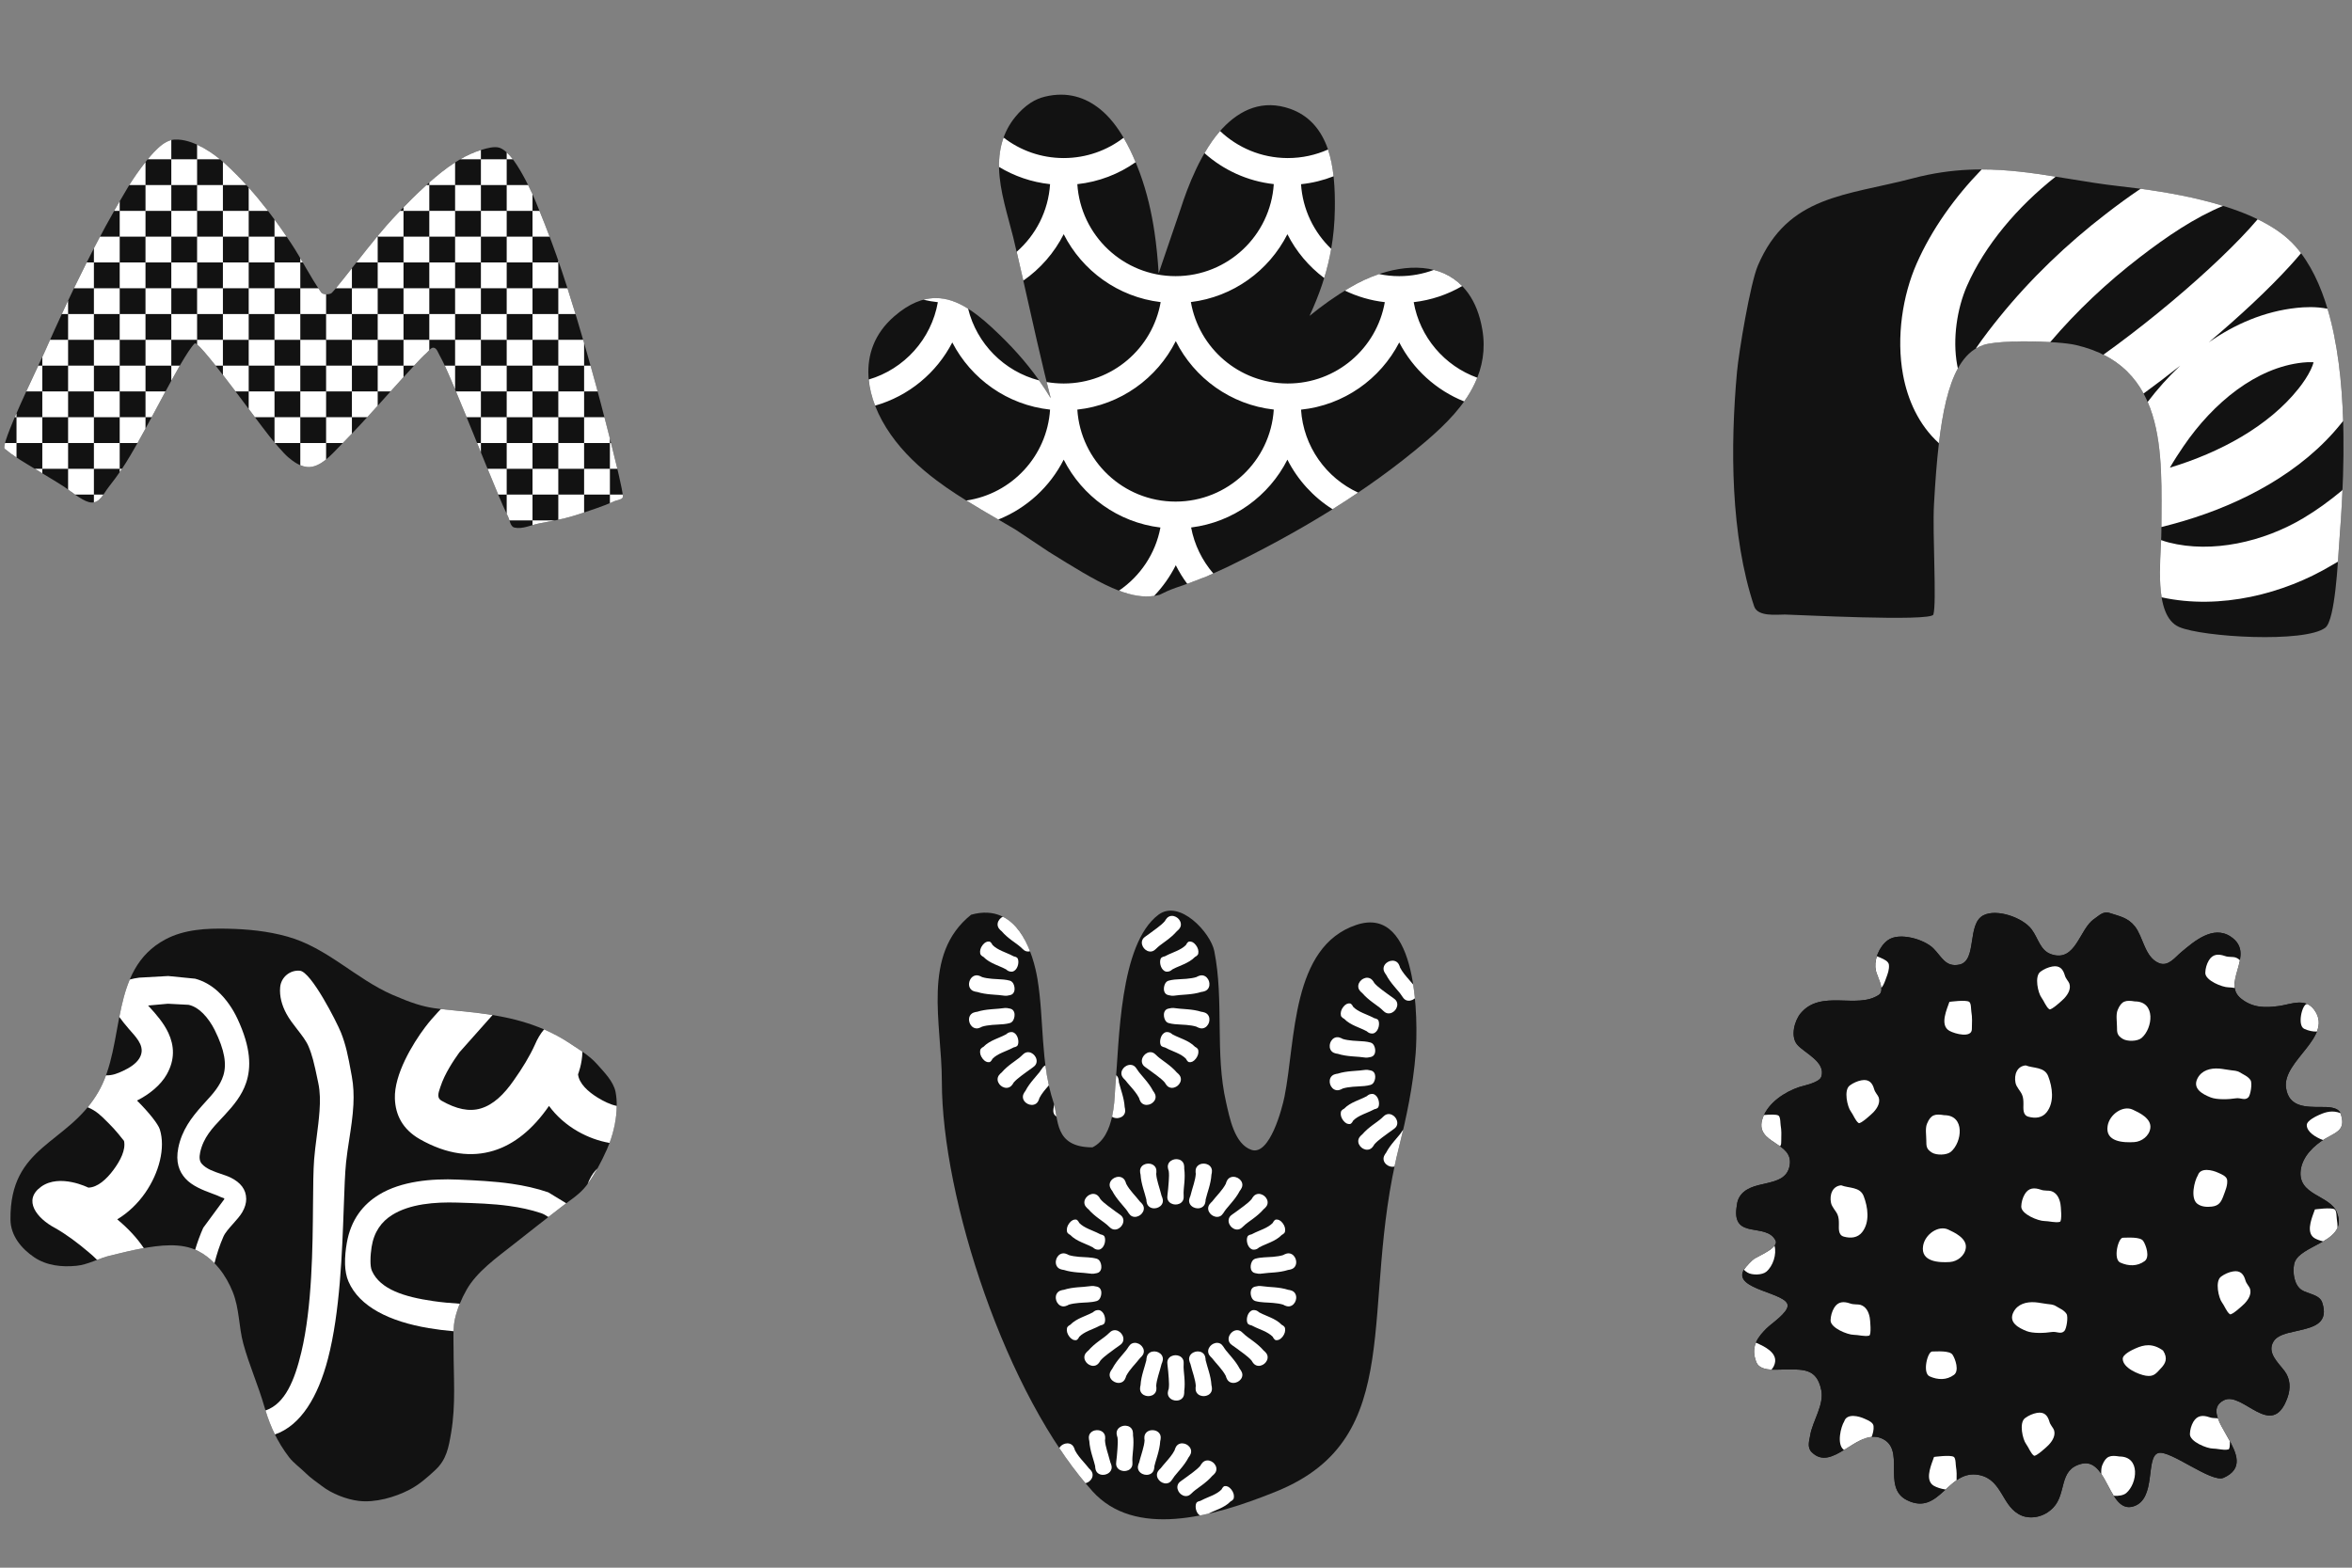 <svg width="150" height="100" viewBox="0 0 150 100" fill="none" xmlns="http://www.w3.org/2000/svg">
<rect x="0" y="0" width="150" height="100" fill="#808080" stroke="none"/>
<path fill-rule="evenodd" clip-rule="evenodd" d="M0.32 28.641C-0.112 28.575 2.485 23.269 2.892 22.353C4.478 18.778 6.158 15.267 8.167 11.931C8.552 11.291 9.278 10.27 9.812 9.713C10.165 9.346 10.608 8.926 11.147 8.902C12.279 8.85 13.571 9.72 14.381 10.464C16.002 11.954 17.325 13.653 18.555 15.504C19.237 16.529 19.78 17.654 20.489 18.659C20.593 18.806 21.027 18.806 21.158 18.685C21.475 18.392 23.712 15.431 24.645 14.394C25.189 13.789 25.742 13.191 26.324 12.627C27.573 11.417 29.064 10.038 30.759 9.542C31.015 9.467 31.549 9.306 31.886 9.435C32.255 9.576 32.598 10.008 32.799 10.285C33.258 10.918 33.838 12.067 34.124 12.761C34.606 13.927 35.07 15.103 35.49 16.295C36.38 18.819 37.268 21.875 37.978 24.461C38.194 25.245 39.673 30.817 39.727 31.655C39.742 31.878 39.365 31.889 39.171 31.977C38.803 32.144 38.425 32.286 38.045 32.419C36.289 33.029 36.161 33.057 34.395 33.387C33.867 33.486 33.33 33.771 32.806 33.652C32.545 33.593 32.514 33.182 32.392 32.932C32.167 32.475 31.965 32.005 31.768 31.534C30.597 28.736 29.819 26.675 28.623 23.898C28.443 23.48 28.255 23.064 28.035 22.667C27.936 22.489 27.862 22.227 27.671 22.182C27.504 22.142 27.372 22.361 27.242 22.478C26.955 22.737 26.688 23.022 26.424 23.307C24.405 25.484 23.729 26.353 21.639 28.49C21.133 29.008 20.38 29.884 19.563 29.786C19.116 29.733 18.74 29.469 18.394 29.179C18.066 28.905 17.453 28.164 17.177 27.819C16.251 26.659 12.659 21.661 12.414 21.908C11.536 22.793 9.137 27.905 7.751 29.948C7.501 30.316 7.24 30.676 6.964 31.023C6.551 31.54 6.343 32.197 5.669 32.028C5.182 31.906 4.397 31.245 4.093 31.05C3.456 30.64 2.803 30.26 2.158 29.866C1.518 29.474 0.899 29.131 0.32 28.641Z" fill="#121212"/>
<path d="M35.606 28.259H37.251V29.904H35.606V28.259Z" fill="white"/>
<path d="M33.961 26.614H35.606V28.259H33.961V26.614Z" fill="white"/>
<path fill-rule="evenodd" clip-rule="evenodd" d="M33.961 24.968H35.606V23.323H33.961V21.677H32.315V20.032H33.961V18.387H32.315V16.741H30.67V15.096H32.315V13.45H30.67V15.096H29.024V13.45H27.379V15.096H25.734V16.741H27.379V18.387H25.734V20.032H24.088V21.677H22.443V23.323H20.797V21.677H19.152V20.032H17.506V18.387H15.861V16.741H14.216V15.096H12.57V13.45H10.925V15.096H9.279V16.741H7.634V18.387H9.279V20.032H7.634V21.677H5.989V23.323H4.343V24.968H5.989V26.613H4.343V28.259H5.989V26.613H7.634V24.968H5.989V23.323H7.634V21.677H9.279V20.032H10.925V18.387H12.57V20.032H14.216V21.677H15.861V23.323H17.506V24.968H19.152V26.613H20.797V24.968H22.443V23.323H24.088V21.677H25.734V20.032H27.379V18.387H29.024V20.032H30.67V21.677H32.315V23.323H33.961V24.968ZM30.67 18.387H29.024V16.741H30.67V18.387ZM30.67 18.387V20.032H32.315V18.387H30.67ZM29.024 16.741H27.379V15.096H29.024V16.741ZM19.152 23.323H20.797V24.968H19.152V23.323ZM17.506 21.677V20.032H15.861V18.387H14.216V16.741H12.57V15.096H10.925V16.741H9.279V18.387H10.925V16.741H12.57V18.387H14.216V20.032H15.861V21.677H17.506ZM17.506 21.677V23.323H19.152V21.677H17.506Z" fill="white"/>
<path d="M33.961 24.968V26.614H32.315V24.968H33.961Z" fill="white"/>
<path fill-rule="evenodd" clip-rule="evenodd" d="M38.897 32.096C38.989 32.058 39.08 32.018 39.171 31.977C39.226 31.952 39.296 31.933 39.368 31.914C39.548 31.865 39.738 31.814 39.727 31.655C39.725 31.626 39.722 31.59 39.717 31.55H38.897V29.904H39.372C39.253 29.399 39.113 28.832 38.969 28.259H38.897V27.973C38.779 27.508 38.66 27.045 38.548 26.613H37.252V24.968H38.115C38.053 24.735 38.005 24.56 37.978 24.46C37.876 24.09 37.771 23.71 37.662 23.323H37.252V21.881C37.232 21.813 37.212 21.745 37.192 21.677H35.606V20.032H36.704C36.536 19.478 36.364 18.927 36.191 18.386H35.606V16.741H35.646C35.632 16.703 35.619 16.665 35.606 16.626V16.741H33.961V15.095H35.052C34.843 14.544 34.627 13.996 34.406 13.45H33.961V12.385C33.878 12.203 33.783 12.006 33.683 11.805H32.315V10.159H32.706C32.597 10.018 32.464 9.858 32.315 9.721V10.159H30.67V9.569C30.217 9.71 29.778 9.914 29.355 10.159H30.67V11.805H29.024V10.362C28.445 10.734 27.895 11.178 27.379 11.639V11.805H27.195C26.893 12.079 26.603 12.357 26.324 12.627C26.124 12.821 25.928 13.019 25.734 13.22V13.45H25.513C25.219 13.76 24.931 14.076 24.645 14.394C24.491 14.566 24.3 14.791 24.088 15.047V15.095H24.049C23.648 15.582 23.178 16.177 22.732 16.741H24.088V18.386H22.443V17.107C22.033 17.627 21.664 18.093 21.421 18.386H22.443V20.032H20.797V18.772C20.665 18.766 20.539 18.729 20.489 18.659C20.426 18.569 20.363 18.478 20.303 18.386H19.152V16.741H19.311C19.258 16.65 19.205 16.559 19.152 16.468V16.741H17.507V15.095H18.281C18.028 14.724 17.77 14.359 17.507 14.001V15.095H15.861V13.45H17.092C16.698 12.94 16.29 12.445 15.861 11.967V13.45H14.216V11.805H15.715C15.292 11.341 14.849 10.894 14.381 10.464C14.328 10.415 14.273 10.366 14.216 10.317V11.805H12.57V10.159H14.029C13.605 9.812 13.098 9.469 12.57 9.228V10.159H10.925V8.934C10.485 9.043 10.115 9.398 9.812 9.713C9.69 9.841 9.557 9.993 9.421 10.159H10.925V11.805H9.28V10.335C8.901 10.814 8.512 11.374 8.244 11.805H9.28V13.45H7.634V12.832C7.515 13.037 7.397 13.243 7.28 13.45H7.634V15.095H6.378C6.247 15.342 6.117 15.589 5.989 15.837V16.741H5.527C5.252 17.287 4.982 17.835 4.717 18.386H5.989V20.032H4.343V19.172C4.208 19.458 4.075 19.744 3.942 20.032H4.343V21.677H3.193C3.092 21.902 2.992 22.127 2.892 22.353C2.849 22.449 2.782 22.593 2.698 22.774V23.323H2.441C2.22 23.792 1.949 24.369 1.675 24.968H2.698V26.613H1.053V26.358C1.015 26.444 0.978 26.529 0.943 26.613H1.053V28.259H0.321C0.259 28.491 0.252 28.631 0.32 28.641C0.558 28.842 0.803 29.019 1.053 29.184V28.259H2.698V29.904H2.222C2.38 30.001 2.539 30.097 2.698 30.192V29.904H4.343V31.227C4.365 31.243 4.388 31.259 4.411 31.276C4.525 31.361 4.654 31.456 4.789 31.55H5.989V32.045C6.248 31.998 6.424 31.796 6.595 31.55H5.989V29.904H7.634V30.118C7.673 30.062 7.712 30.005 7.751 29.948C7.761 29.933 7.771 29.919 7.78 29.904H7.634V28.259H8.771C8.937 27.964 9.107 27.655 9.28 27.339V26.613H9.672C9.8 26.376 9.928 26.137 10.056 25.899C10.225 25.584 10.392 25.272 10.556 24.968H9.28V23.323H10.925V24.29C11.115 23.944 11.297 23.618 11.468 23.323H10.925V21.677H12.57V21.972C12.797 22.156 13.232 22.669 13.752 23.323H14.216V23.915C14.478 24.253 14.75 24.61 15.021 24.968H15.861V26.084C15.903 26.139 15.944 26.194 15.984 26.248C16.078 26.373 16.17 26.496 16.258 26.613H17.507V28.221C17.517 28.234 17.527 28.246 17.538 28.259H19.152V29.675C19.283 29.73 19.419 29.769 19.563 29.786C20.003 29.839 20.424 29.61 20.797 29.306V28.259H21.864C22.07 28.047 22.262 27.847 22.443 27.658V26.613H23.421C23.651 26.363 23.87 26.122 24.088 25.88V24.968H24.908C25.163 24.685 25.433 24.386 25.734 24.057V23.323H26.409C26.414 23.317 26.419 23.312 26.424 23.307C26.688 23.022 26.955 22.737 27.242 22.478C27.275 22.448 27.307 22.413 27.34 22.376C27.353 22.363 27.366 22.349 27.379 22.335V21.677H29.024V23.323H28.366C28.455 23.513 28.54 23.705 28.623 23.898C28.762 24.221 28.895 24.535 29.024 24.84V23.323H30.67V24.968H29.078C29.317 25.536 29.542 26.08 29.76 26.613H30.67V28.259H30.427C30.428 28.26 30.428 28.261 30.429 28.262C30.509 28.46 30.589 28.658 30.67 28.858V28.259H32.315V29.904H31.095C31.307 30.425 31.529 30.964 31.768 31.534C31.77 31.539 31.772 31.544 31.774 31.55H32.315V32.774C32.34 32.827 32.366 32.88 32.392 32.932C32.428 33.006 32.456 33.093 32.484 33.181C32.486 33.186 32.487 33.19 32.489 33.195H33.961V33.497C34.106 33.455 34.251 33.414 34.395 33.387C34.804 33.31 35.125 33.25 35.399 33.195H33.961V31.55H35.606V33.152C36.184 33.031 36.569 32.921 37.252 32.691V31.55H38.897V32.096ZM37.252 29.904H38.897V28.259H37.252V26.613H35.606V24.968H37.252V23.323H35.606V21.677H33.961V20.032H35.606V18.386H33.961V16.741H32.315V15.095H33.961V13.45H32.315V11.805H30.67V13.45H29.024V11.805H27.379V13.45H25.734V15.095H24.088V16.741H25.734V18.386H24.088V20.032H22.443V21.677H20.797V20.032H19.152V18.386H17.507V16.741H15.861V15.095H14.216V13.45H12.57V11.805H10.925V13.45H9.28V15.095H7.634V16.741H5.989V18.386H7.634V20.032H5.989V21.677H4.343V23.323H2.698V24.968H4.343V26.613H2.698V28.259H4.343V29.904H5.989V28.259H7.634V26.613H9.28V24.968H7.634V23.323H9.28V21.677H10.925V20.032H12.57V21.677H14.216V23.323H15.861V24.968H17.507V26.613H19.152V28.259H20.797V26.613H22.443V24.968H24.088V23.323H25.734V21.677H27.379V20.032H29.024V21.677H30.67V23.323H32.315V24.968H30.67V26.613H32.315V28.259H33.961V29.904H32.315V31.55H33.961V29.904H35.606V31.55H37.252V29.904Z" fill="white"/>
<path fill-rule="evenodd" clip-rule="evenodd" d="M67.01 25.4C66.752 24.976 66.483 24.564 66.19 24.155C65.43 23.095 64.518 22.057 63.268 20.9C62.029 19.753 60.885 19.007 59.676 19.014C58.865 19.018 57.995 19.342 57.029 20.18C55.759 21.283 55.313 22.63 55.387 24.003C55.456 25.272 56.005 26.575 56.806 27.717C57.609 28.863 58.627 29.816 59.748 30.658C61.331 31.846 63.125 32.804 64.775 33.789L66.862 35.182C70.058 37.172 72.095 38.429 73.949 37.942C74.271 37.78 74.603 37.628 74.965 37.501L75.857 37.19L76.971 36.763L78.211 36.198C80.45 35.113 82.681 33.914 84.825 32.581C86.98 31.241 89.049 29.767 90.952 28.137C92.207 27.066 93.404 25.861 94.063 24.442C94.537 23.424 94.751 22.299 94.538 21.035C94.213 19.1 93.29 17.99 92.12 17.453C90.426 16.677 88.084 17.155 86.075 18.351C85.166 18.892 84.316 19.495 83.517 20.15C83.818 19.495 84.088 18.837 84.316 18.158C84.807 16.695 85.106 15.14 85.13 13.335C85.146 12.128 85.099 10.534 84.594 9.264C84.171 8.197 83.438 7.349 82.281 6.942C80.547 6.332 79.106 6.976 77.96 8.193C76.615 9.621 75.734 11.946 75.3 13.308L73.894 17.431C73.839 16.557 73.759 15.689 73.631 14.827C73.442 13.553 73.155 12.293 72.698 11.044C72.167 9.598 71.36 7.928 70.159 6.962C69.227 6.213 68.081 5.823 66.655 6.162C66.32 6.241 66.01 6.376 65.729 6.559C65.358 6.8 65.031 7.115 64.75 7.459C63.962 8.425 63.688 9.54 63.715 10.712C63.75 12.195 64.281 13.769 64.615 15.121C65.317 18.021 65.921 20.941 66.622 23.838C66.748 24.359 66.877 24.88 67.01 25.4Z" fill="#121212"/>
<path fill-rule="evenodd" clip-rule="evenodd" d="M93.252 18.247C92.323 18.788 91.277 19.146 90.16 19.274C90.551 21.51 92.125 23.34 94.214 24.093C94.167 24.211 94.117 24.327 94.063 24.442C93.875 24.847 93.643 25.235 93.378 25.607C91.587 24.891 90.116 23.545 89.238 21.843C88.033 24.18 85.709 25.845 82.974 26.131C83.127 28.484 84.576 30.484 86.615 31.423C86.078 31.785 85.534 32.138 84.984 32.482C83.761 31.711 82.761 30.617 82.105 29.32C80.93 31.642 78.654 33.313 75.964 33.647C76.172 34.754 76.671 35.758 77.378 36.578L76.971 36.763L75.858 37.19L75.716 37.24C75.439 36.868 75.195 36.471 74.986 36.054C74.624 36.776 74.156 37.436 73.603 38.013C72.906 38.115 72.175 37.985 71.362 37.677C72.717 36.756 73.693 35.32 74.007 33.65C71.305 33.325 69.017 31.65 67.838 29.32C66.964 31.048 65.48 32.416 63.669 33.14C63.635 33.12 63.601 33.101 63.567 33.081C62.923 32.706 62.269 32.327 61.627 31.928C64.525 31.502 66.778 29.096 66.969 26.128C64.247 25.834 61.935 24.172 60.733 21.843C59.731 23.787 57.953 25.267 55.809 25.874C55.597 25.325 55.455 24.765 55.403 24.209C57.666 23.543 59.398 21.637 59.812 19.277C59.498 19.243 59.19 19.19 58.889 19.119C59.158 19.048 59.42 19.015 59.676 19.014C60.377 19.01 61.055 19.258 61.742 19.691C62.293 21.927 64.041 23.691 66.268 24.265C66.531 24.638 66.776 25.014 67.011 25.4C66.922 25.057 66.836 24.713 66.751 24.369C67.102 24.43 67.461 24.462 67.829 24.463H67.848C70.94 24.458 73.509 22.217 74.022 19.271C71.313 18.95 69.019 17.274 67.838 14.939C67.237 16.127 66.348 17.145 65.263 17.9C65.124 17.287 64.984 16.674 64.839 16.061C66.057 14.995 66.859 13.465 66.969 11.747C65.788 11.62 64.684 11.234 63.714 10.649C63.705 10.001 63.789 9.371 64.004 8.775C65.062 9.593 66.388 10.08 67.829 10.082H67.848C69.281 10.08 70.602 9.597 71.658 8.786C71.954 9.289 72.208 9.823 72.425 10.347C71.351 11.102 70.081 11.599 68.707 11.747C68.919 15.023 71.642 17.615 74.972 17.615C78.302 17.615 81.026 15.022 81.236 11.744C79.548 11.556 78.019 10.841 76.817 9.768C77.112 9.26 77.443 8.776 77.811 8.357C78.929 9.419 80.438 10.073 82.099 10.082L82.111 10.082H82.134C83.046 10.082 83.913 9.887 84.695 9.537C84.876 10.077 84.985 10.663 85.049 11.245C84.395 11.502 83.699 11.675 82.974 11.75C83.079 13.368 83.797 14.819 84.899 15.873C84.786 16.518 84.635 17.135 84.452 17.735C83.47 16.999 82.663 16.043 82.105 14.939C80.928 17.266 78.646 18.939 75.949 19.268C76.46 22.207 79.016 24.446 82.099 24.463L82.111 24.463H82.134C85.229 24.463 87.802 22.222 88.317 19.274C87.413 19.171 86.556 18.916 85.77 18.537C85.871 18.474 85.973 18.412 86.076 18.351C86.679 17.992 87.312 17.698 87.949 17.482C88.365 17.569 88.796 17.615 89.238 17.615C90.014 17.615 90.757 17.474 91.443 17.217C91.678 17.276 91.904 17.355 92.12 17.453C92.533 17.643 92.915 17.904 93.252 18.247ZM74.986 21.759C73.797 24.131 71.463 25.83 68.707 26.128C68.919 29.404 71.642 31.996 74.972 31.996C78.302 31.996 81.026 29.402 81.236 26.125C78.493 25.818 76.17 24.123 74.986 21.759Z" fill="white"/>
<path fill-rule="evenodd" clip-rule="evenodd" d="M123.301 39.2C123.524 38.463 123.235 34.06 123.341 32.171C123.656 26.503 124.258 22.752 126.499 22.005C127.552 21.654 131.259 21.747 132.378 22.005C138.317 23.376 137.844 29.149 137.844 33.876C137.844 35.471 137.268 39.264 138.981 39.998C140.487 40.644 146.985 41.025 148.295 40.042C148.935 39.563 149.105 35.682 149.17 34.838C149.56 29.764 150.15 20.006 146.404 15.725C144.103 13.096 138.502 12.247 135.165 11.877C130.781 11.389 126.988 10.061 122.019 11.368C117.727 12.497 114.036 12.444 112.112 16.933C111.623 18.076 110.892 22.465 110.778 23.72C110.346 28.474 110.36 34.142 111.871 38.675C112.098 39.356 113.311 39.2 113.839 39.2C114.318 39.2 123.158 39.673 123.301 39.2Z" fill="#121212"/>
<path d="M123.651 28.307C123.651 28.294 123.652 28.281 123.652 28.268C122.369 27.103 121.661 25.509 121.367 23.91C120.922 21.493 121.349 18.834 122.229 16.828C123.19 14.637 124.655 12.591 126.381 10.809C128.01 10.808 129.553 11.02 131.1 11.268C128.681 13.177 126.585 15.636 125.444 18.238C124.814 19.675 124.515 21.623 124.819 23.275C124.833 23.352 124.848 23.427 124.865 23.502C124.257 24.606 123.893 26.24 123.651 28.307Z" fill="white"/>
<path d="M149.104 35.828C148.959 35.911 148.826 35.988 148.709 36.057C145.662 37.879 141.609 38.919 137.859 38.102C137.693 37.091 137.755 35.879 137.805 34.91C137.814 34.749 137.822 34.596 137.828 34.45C137.971 34.505 138.135 34.557 138.324 34.606C141.063 35.306 144.34 34.58 146.908 33.045C147.753 32.54 148.589 31.933 149.372 31.279C149.38 31.261 149.388 31.243 149.396 31.225C149.338 32.567 149.25 33.801 149.17 34.839C149.163 34.937 149.154 35.075 149.143 35.245C149.132 35.413 149.119 35.61 149.104 35.828Z" fill="white"/>
<path fill-rule="evenodd" clip-rule="evenodd" d="M148.439 19.695C149.088 21.865 149.36 24.384 149.436 26.848C149.403 26.891 149.371 26.932 149.339 26.972C146.788 30.181 142.893 32.149 139.314 33.217C138.833 33.36 138.342 33.496 137.845 33.62C137.845 33.382 137.847 33.142 137.849 32.899C137.865 30.41 137.883 27.743 136.969 25.637C137.578 24.837 138.273 24.051 139.046 23.323C138.276 23.933 137.492 24.532 136.709 25.102C136.158 24.082 135.344 23.224 134.144 22.625C135.296 21.802 136.478 20.896 137.626 19.961C139.933 18.084 142.043 16.139 143.462 14.58C143.653 14.37 143.827 14.172 143.984 13.986C144.953 14.457 145.795 15.029 146.404 15.725C146.524 15.862 146.639 16.004 146.75 16.151C146.532 16.412 146.3 16.677 146.058 16.943C144.71 18.424 142.865 20.151 140.862 21.839C142.505 20.688 144.4 19.855 146.496 19.636C146.948 19.589 147.687 19.543 148.439 19.695ZM146.591 24.788C144.671 27.203 141.566 28.871 138.385 29.831C138.664 29.352 138.964 28.89 139.261 28.456C141.148 25.694 143.89 23.438 146.86 23.127C147.039 23.109 147.229 23.098 147.41 23.102C147.461 23.104 147.507 23.106 147.55 23.11C147.517 23.234 147.461 23.392 147.368 23.586C147.168 24.005 146.875 24.43 146.591 24.788Z" fill="white"/>
<path d="M136.516 12.041C135.748 12.557 135.02 13.094 134.336 13.621C131.828 15.55 129.508 17.766 127.502 20.246C127.063 20.79 126.531 21.467 126.005 22.234C126.16 22.14 126.324 22.064 126.498 22.006C127.226 21.763 129.222 21.733 130.755 21.822C132.451 19.825 134.385 18.011 136.476 16.403C138.186 15.088 139.95 13.888 141.779 13.133C140.025 12.588 138.13 12.258 136.516 12.041Z" fill="white"/>
<path d="M14.501 59.24C15.808 59.268 17.056 59.39 18.314 59.739C20.866 60.446 22.686 62.438 25.039 63.461C27.462 64.514 27.719 64.267 30.595 64.629C32.695 64.894 34.602 65.394 36.362 66.567C36.963 66.968 37.593 67.335 38.077 67.881C38.519 68.38 39.13 68.984 39.259 69.661C39.479 70.823 39.187 72.236 38.714 73.3C38.355 74.107 37.93 74.927 37.393 75.632C36.974 76.183 36.364 76.553 35.823 76.972C34.782 77.778 33.743 78.593 32.71 79.409C31.683 80.22 30.418 81.109 29.76 82.266C29.438 82.834 29.167 83.465 29.021 84.102C28.876 84.74 28.926 85.407 28.926 86.056C28.926 87.854 29.075 89.6 28.772 91.387C28.611 92.336 28.479 93.1 27.767 93.765C27.268 94.231 26.733 94.702 26.125 95.02C25.189 95.508 23.928 95.869 22.87 95.739C22.086 95.643 21.16 95.278 20.535 94.796C20.179 94.522 19.809 94.281 19.49 93.962C19.157 93.629 18.721 93.326 18.436 92.954C17.681 91.97 17.2 90.919 16.863 89.738C16.474 88.376 15.892 87.085 15.519 85.715C15.218 84.608 15.277 83.496 14.843 82.411C14.415 81.341 13.69 80.352 12.655 79.81C11.572 79.242 10.162 79.433 9.003 79.645C8.328 79.77 7.647 79.943 6.98 80.105C6.271 80.278 5.609 80.67 4.878 80.743C3.937 80.836 2.97 80.733 2.178 80.197C1.365 79.647 0.678 78.821 0.668 77.8C0.617 73.025 4.306 73.038 6.267 69.661C8.061 66.572 6.902 61.871 10.547 59.923C11.751 59.28 13.171 59.211 14.501 59.24Z" fill="#121212"/>
<path d="M31.414 64.747C31.144 64.703 30.871 64.664 30.595 64.63C29.881 64.54 29.328 64.487 28.864 64.443C28.588 64.417 28.344 64.394 28.115 64.367C28.057 64.427 28 64.487 27.942 64.548C27.65 64.859 27.372 65.182 27.112 65.525C26.309 66.59 25.132 68.539 25.184 70.074C25.218 71.107 25.664 72.027 26.767 72.662C28.525 73.66 30.093 73.825 31.481 73.4C32.795 72.998 33.987 72.034 35.013 70.544C35.473 71.179 36.115 71.751 36.857 72.173C37.499 72.538 38.197 72.79 38.875 72.905C39.146 72.179 39.327 71.34 39.333 70.544C38.937 70.463 38.515 70.259 38.128 70.022C37.503 69.639 36.927 69.115 36.865 68.529C36.865 68.529 37.13 67.861 37.144 67.086C36.982 66.973 36.817 66.865 36.651 66.758C36.555 66.695 36.458 66.631 36.362 66.567C35.822 66.207 35.267 65.91 34.698 65.664C34.468 65.935 34.27 66.271 34.123 66.62C33.946 67.014 33.739 67.397 33.516 67.77C33.283 68.16 33.031 68.538 32.772 68.905C32.14 69.815 31.466 70.465 30.664 70.705C29.92 70.929 29.099 70.747 28.159 70.213C27.848 70.039 27.956 69.719 28.062 69.404C28.073 69.374 28.083 69.343 28.093 69.313C28.36 68.495 28.91 67.668 29.294 67.133L31.414 64.747Z" fill="white"/>
<path d="M34.974 77.631C35.257 77.411 35.54 77.191 35.823 76.972C35.918 76.898 36.016 76.826 36.114 76.754L34.962 76.055C34.207 75.796 33.432 75.628 32.647 75.513C31.513 75.347 30.357 75.296 29.212 75.245C27.51 75.168 25.584 75.349 24.184 76.199C23.15 76.827 22.378 77.801 22.118 79.281C22.05 79.665 21.991 80.173 22.006 80.652C22.018 81.052 22.09 81.433 22.221 81.739C22.918 83.358 24.856 84.302 27.35 84.72C27.854 84.805 28.381 84.869 28.923 84.917C28.933 84.643 28.96 84.37 29.021 84.102C29.094 83.784 29.198 83.468 29.323 83.161C28.736 83.126 28.164 83.072 27.62 82.993C25.788 82.727 24.257 82.249 23.724 81.075C23.643 80.896 23.628 80.659 23.627 80.422C23.626 80.109 23.661 79.793 23.699 79.544C23.85 78.578 24.33 77.929 24.995 77.51C26.142 76.786 27.747 76.669 29.157 76.711L29.285 76.715C30.34 76.748 31.403 76.78 32.449 76.922C33.147 77.016 33.838 77.16 34.511 77.385C34.657 77.435 34.813 77.523 34.974 77.631Z" fill="white"/>
<path d="M17.532 91.501C19.183 90.934 20.283 89.099 20.915 86.673C21.687 83.712 21.823 79.854 21.924 77.005C21.965 75.837 22 74.838 22.071 74.141C22.119 73.675 22.194 73.186 22.272 72.686C22.384 71.957 22.501 71.204 22.538 70.471C22.57 69.85 22.545 69.241 22.437 68.662C22.419 68.565 22.401 68.467 22.383 68.369C22.303 67.929 22.22 67.477 22.113 67.034C22.015 66.632 21.895 66.238 21.745 65.863C21.473 65.186 19.845 61.985 19.125 61.921C18.488 61.864 17.924 62.336 17.867 62.973C17.817 63.541 17.969 64.12 18.274 64.68C18.456 65.015 18.71 65.342 18.958 65.661C19.243 66.028 19.52 66.384 19.669 66.729C19.787 67.002 19.881 67.29 19.961 67.585C20.068 67.982 20.152 68.388 20.235 68.783L20.235 68.785C20.257 68.887 20.278 68.988 20.299 69.088C20.419 69.648 20.421 70.251 20.378 70.862C20.339 71.415 20.267 71.974 20.196 72.52C20.132 73.015 20.069 73.499 20.034 73.959C19.981 74.649 19.972 75.638 19.963 76.795C19.94 79.583 19.909 83.347 19.219 86.25C18.791 88.051 18.179 89.533 16.962 89.96C16.952 89.963 16.942 89.967 16.931 89.97C17.095 90.505 17.291 91.013 17.532 91.501Z" fill="white"/>
<path d="M13.678 80.578C13.823 80.002 14.006 79.436 14.246 78.888C14.36 78.627 14.612 78.346 14.867 78.06C15.088 77.813 15.313 77.562 15.454 77.319C15.62 77.031 15.705 76.745 15.702 76.477C15.696 75.861 15.335 75.43 14.725 75.124C14.54 75.031 14.318 74.957 14.089 74.88C13.64 74.729 13.162 74.568 12.871 74.239C12.726 74.074 12.694 73.84 12.766 73.506C12.969 72.565 13.555 71.946 14.123 71.346C14.19 71.275 14.256 71.204 14.322 71.133C14.898 70.514 15.422 69.882 15.695 69.075C16.027 68.094 16.008 66.836 15.15 64.996C14.859 64.368 14.423 63.716 13.874 63.221C13.461 62.849 12.98 62.571 12.446 62.429L10.727 62.259L8.882 62.362C8.651 62.391 8.45 62.432 8.274 62.484C7.962 63.227 7.771 64.04 7.609 64.872C7.781 65.111 7.992 65.369 8.221 65.637C8.268 65.691 8.317 65.746 8.366 65.802C8.796 66.288 9.294 66.85 8.883 67.515C8.675 67.852 8.271 68.114 7.845 68.311C7.485 68.476 7.191 68.602 6.759 68.595C6.624 68.966 6.463 69.323 6.267 69.661C6.059 70.019 5.831 70.34 5.591 70.631C5.597 70.634 5.603 70.636 5.61 70.639C6.134 70.851 6.483 71.203 6.796 71.519C6.854 71.577 6.911 71.635 6.968 71.69C7.355 72.066 7.807 72.645 7.909 72.776C8.034 73.344 7.673 74.038 7.233 74.63C6.795 75.219 6.223 75.746 5.633 75.756C5.633 75.756 3.814 74.84 2.622 75.699C1.43 76.559 2.36 77.719 3.488 78.318C3.865 78.529 4.228 78.769 4.58 79.025C4.947 79.291 5.301 79.576 5.644 79.866C5.842 80.031 6.025 80.197 6.192 80.365C6.452 80.266 6.713 80.17 6.98 80.105C7.069 80.084 7.159 80.061 7.249 80.039C7.83 79.897 8.418 79.753 9.003 79.645C9.058 79.635 9.115 79.625 9.171 79.615C8.746 78.977 8.18 78.363 7.476 77.78C8.149 77.378 8.776 76.789 9.263 76.088C10.155 74.8 10.562 73.214 10.192 72.04C10.087 71.706 9.498 70.954 8.737 70.202L8.751 70.195C9.55 69.794 10.25 69.206 10.625 68.551C11.176 67.588 11.113 66.698 10.74 65.892C10.451 65.266 9.957 64.694 9.51 64.212L9.445 64.141L10.706 64.026L12.033 64.096C12.386 64.177 12.691 64.385 12.949 64.644C13.259 64.955 13.508 65.334 13.691 65.699C14.341 67.005 14.463 67.894 14.243 68.605C14.038 69.265 13.585 69.763 13.121 70.271C13.037 70.363 12.953 70.455 12.87 70.549C12.213 71.289 11.598 72.089 11.372 73.216C11.19 74.124 11.423 74.729 11.823 75.173C12.247 75.643 12.924 75.913 13.558 76.145C13.753 76.216 13.941 76.287 14.103 76.368C14.131 76.382 14.162 76.391 14.192 76.399C14.254 76.415 14.307 76.43 14.308 76.489L12.961 78.32C12.758 78.774 12.59 79.239 12.448 79.712C12.518 79.742 12.587 79.774 12.655 79.81C13.038 80.01 13.379 80.273 13.678 80.578Z" fill="white"/>
<path d="M37.476 75.521C37.704 75.209 37.912 74.877 38.103 74.534C38.066 74.569 38.03 74.605 37.996 74.642C37.771 74.885 37.606 75.191 37.476 75.521Z" fill="white"/>
<path fill-rule="evenodd" clip-rule="evenodd" d="M81.429 95.123C77.178 96.857 72.343 98.086 69.672 95.123C64.152 89 60.067 76.411 60.067 68.979C60.067 65.254 58.752 60.894 61.933 58.349C64.955 57.501 65.91 60.922 66.165 62.45C66.594 65.029 66.346 67.797 67.19 70.328C67.534 71.359 67.19 73.187 69.672 73.187C71.129 72.472 71.069 69.958 71.129 69.302C71.387 66.46 71.382 60.223 73.881 58.349C75.224 57.342 77.206 59.488 77.442 60.669C78.075 63.837 77.47 67.176 78.197 70.328C78.415 71.269 78.72 72.984 79.816 73.349C80.978 73.737 81.772 70.692 81.92 69.95C82.645 66.325 82.339 60.385 86.507 58.996C90.49 57.669 90.435 65.229 90.284 67.198C90.128 69.228 89.698 71.27 89.205 73.241C86.664 83.395 89.826 91.697 81.429 95.123Z" fill="#121212"/>
<path d="M89.49 72.056C89.399 72.453 89.303 72.849 89.205 73.241C89.106 73.634 89.016 74.024 88.934 74.411C88.795 74.448 88.649 74.416 88.542 74.362C88.394 74.288 88.235 74.131 88.235 73.909C88.235 73.787 88.298 73.678 88.333 73.624C88.353 73.592 88.374 73.564 88.389 73.545C88.392 73.541 88.395 73.538 88.397 73.534C88.54 73.257 88.727 73.015 88.901 72.806C88.954 72.742 89.008 72.679 89.062 72.615C89.138 72.526 89.213 72.437 89.288 72.346C89.323 72.302 89.357 72.251 89.391 72.199C89.422 72.15 89.455 72.101 89.49 72.056Z" fill="white"/>
<path d="M90.127 62.806C90.172 63.095 90.208 63.387 90.236 63.676C90.222 63.69 90.206 63.703 90.191 63.714C90.059 63.814 89.848 63.887 89.649 63.789C89.539 63.735 89.463 63.619 89.391 63.507C89.357 63.455 89.323 63.404 89.288 63.36C89.213 63.27 89.138 63.18 89.062 63.091C89.008 63.028 88.954 62.964 88.901 62.9C88.727 62.691 88.54 62.449 88.397 62.172C88.395 62.169 88.392 62.165 88.389 62.161C88.374 62.142 88.353 62.115 88.333 62.082C88.298 62.029 88.235 61.919 88.235 61.797C88.235 61.576 88.394 61.418 88.542 61.344C88.69 61.27 88.911 61.237 89.089 61.37C89.186 61.443 89.236 61.559 89.258 61.619C89.272 61.655 89.281 61.688 89.288 61.711C89.289 61.715 89.29 61.719 89.291 61.723C89.438 62.006 89.652 62.252 89.864 62.495C89.954 62.598 90.043 62.701 90.127 62.806Z" fill="white"/>
<path d="M85.718 64.982C85.718 64.982 85.54 64.907 85.515 64.77C85.483 64.599 85.527 64.41 85.67 64.227C85.807 64.053 85.949 63.99 86.091 64.006C86.21 64.02 86.294 64.219 86.294 64.219C86.455 64.386 86.666 64.504 86.907 64.613C86.982 64.647 87.061 64.681 87.143 64.715C87.314 64.788 87.493 64.864 87.653 64.951C87.653 64.951 87.851 64.978 87.906 65.089C88.004 65.291 87.933 65.714 87.686 65.873C87.585 65.938 87.524 65.931 87.442 65.921C87.433 65.92 87.424 65.919 87.414 65.918C87.295 65.906 87.161 65.78 87.161 65.78C87.016 65.701 86.865 65.637 86.705 65.569C86.619 65.533 86.531 65.495 86.439 65.454C86.187 65.34 85.927 65.2 85.718 64.982Z" fill="white"/>
<path d="M84.936 67.07C84.78 66.913 84.781 66.689 84.833 66.532C84.885 66.375 85.018 66.195 85.238 66.164C85.359 66.147 85.476 66.194 85.534 66.22C85.569 66.236 85.599 66.252 85.62 66.265C85.624 66.267 85.627 66.269 85.631 66.271C85.818 66.33 86.03 66.361 86.278 66.383C86.391 66.394 86.507 66.399 86.622 66.405C86.89 66.418 87.159 66.43 87.413 66.504C87.534 66.538 87.6 66.639 87.631 66.7C87.668 66.771 87.691 66.854 87.701 66.932C87.711 67.009 87.71 67.101 87.683 67.186C87.654 67.274 87.584 67.385 87.442 67.418C87.43 67.42 87.419 67.423 87.407 67.426C87.343 67.441 87.281 67.455 87.219 67.461C87.139 67.469 87.062 67.463 86.96 67.448C86.791 67.423 86.62 67.411 86.449 67.399C86.362 67.393 86.274 67.387 86.187 67.379C85.916 67.354 85.613 67.315 85.316 67.22C85.312 67.219 85.308 67.219 85.303 67.218C85.278 67.215 85.245 67.21 85.207 67.202C85.145 67.189 85.023 67.156 84.936 67.07Z" fill="white"/>
<path d="M86.635 63.018C86.584 62.802 86.703 62.612 86.829 62.506C86.956 62.4 87.165 62.317 87.368 62.406C87.479 62.455 87.554 62.556 87.59 62.609C87.611 62.641 87.628 62.671 87.64 62.692C87.642 62.696 87.644 62.7 87.645 62.703C87.773 62.852 87.938 62.99 88.137 63.14C88.2 63.187 88.268 63.237 88.339 63.289L88.342 63.291C88.398 63.332 88.454 63.373 88.509 63.415C88.628 63.504 88.747 63.593 88.871 63.675C88.924 63.71 89.026 63.784 89.076 63.896C89.165 64.099 89.084 64.307 88.978 64.435C88.873 64.562 88.684 64.682 88.468 64.632C88.349 64.605 88.257 64.518 88.212 64.473C88.062 64.32 87.887 64.193 87.713 64.068C87.653 64.025 87.594 63.982 87.536 63.938C87.318 63.775 87.081 63.582 86.879 63.345C86.876 63.342 86.872 63.34 86.868 63.336C86.849 63.321 86.823 63.299 86.795 63.273C86.749 63.228 86.663 63.136 86.635 63.018Z" fill="white"/>
<path d="M85.515 70.937C85.54 70.799 85.718 70.725 85.718 70.725C85.927 70.507 86.187 70.367 86.439 70.253C86.531 70.211 86.619 70.174 86.705 70.138C86.865 70.07 87.016 70.006 87.161 69.927C87.161 69.927 87.295 69.801 87.414 69.789C87.424 69.788 87.433 69.787 87.442 69.785C87.524 69.776 87.585 69.769 87.686 69.834C87.933 69.993 88.004 70.416 87.906 70.617C87.851 70.729 87.653 70.756 87.653 70.756C87.493 70.843 87.314 70.919 87.143 70.992C87.061 71.026 86.981 71.06 86.907 71.093C86.666 71.203 86.455 71.32 86.294 71.488C86.294 71.488 86.21 71.687 86.091 71.7C85.949 71.716 85.807 71.654 85.67 71.48C85.527 71.297 85.483 71.108 85.515 70.937Z" fill="white"/>
<path d="M84.833 69.174C84.781 69.017 84.78 68.793 84.936 68.636C85.023 68.55 85.145 68.518 85.207 68.504C85.245 68.496 85.278 68.491 85.303 68.488C85.308 68.487 85.312 68.487 85.316 68.486C85.613 68.391 85.916 68.352 86.187 68.328C86.274 68.32 86.362 68.313 86.449 68.307C86.62 68.295 86.791 68.283 86.96 68.258C87.062 68.243 87.139 68.237 87.219 68.245C87.281 68.251 87.342 68.266 87.406 68.28C87.418 68.283 87.43 68.286 87.442 68.289C87.584 68.321 87.654 68.432 87.683 68.52C87.71 68.605 87.711 68.697 87.701 68.774C87.691 68.853 87.668 68.935 87.631 69.006C87.6 69.067 87.534 69.168 87.413 69.202C87.159 69.276 86.89 69.289 86.622 69.302C86.507 69.307 86.391 69.313 86.278 69.323C86.03 69.346 85.818 69.376 85.631 69.435C85.627 69.437 85.624 69.439 85.62 69.442C85.599 69.454 85.569 69.47 85.534 69.486C85.476 69.513 85.359 69.56 85.238 69.542C85.018 69.511 84.885 69.331 84.833 69.174Z" fill="white"/>
<path d="M86.829 73.201C86.703 73.095 86.584 72.905 86.635 72.689C86.663 72.57 86.749 72.479 86.795 72.434C86.823 72.407 86.849 72.385 86.868 72.37C86.872 72.367 86.876 72.364 86.879 72.362C87.081 72.124 87.318 71.932 87.536 71.768C87.594 71.725 87.653 71.682 87.713 71.639C87.887 71.513 88.062 71.387 88.212 71.234C88.257 71.188 88.349 71.102 88.468 71.075C88.684 71.025 88.873 71.144 88.978 71.272C89.084 71.4 89.165 71.608 89.076 71.811C89.026 71.922 88.924 71.997 88.871 72.032C88.747 72.114 88.628 72.203 88.509 72.292C88.454 72.333 88.398 72.375 88.342 72.416L88.339 72.418C88.268 72.47 88.2 72.519 88.137 72.567C87.938 72.717 87.773 72.855 87.645 73.004C87.644 73.007 87.642 73.01 87.64 73.014C87.628 73.036 87.611 73.066 87.59 73.097C87.554 73.15 87.479 73.252 87.368 73.301C87.165 73.39 86.956 73.307 86.829 73.201Z" fill="white"/>
<path d="M75.44 74.139C75.312 73.958 75.091 73.921 74.927 73.947C74.764 73.972 74.564 74.073 74.496 74.284C74.459 74.4 74.486 74.524 74.502 74.585C74.512 74.623 74.523 74.655 74.531 74.678C74.533 74.682 74.534 74.686 74.536 74.689C74.563 74.883 74.557 75.098 74.538 75.346C74.514 75.648 74.495 75.952 74.454 76.251C74.445 76.314 74.433 76.44 74.484 76.551C74.577 76.752 74.788 76.829 74.953 76.834C75.118 76.84 75.333 76.776 75.439 76.582C75.497 76.474 75.493 76.348 75.489 76.284C75.468 75.998 75.512 75.709 75.535 75.424C75.556 75.153 75.568 74.847 75.524 74.539C75.524 74.534 75.525 74.53 75.525 74.525C75.526 74.501 75.527 74.466 75.525 74.428C75.522 74.364 75.51 74.238 75.44 74.139Z" fill="white"/>
<path d="M77.257 74.514C77.167 74.312 76.958 74.232 76.792 74.225C76.627 74.217 76.411 74.277 76.303 74.471C76.244 74.577 76.246 74.704 76.25 74.767C76.252 74.806 76.256 74.839 76.26 74.864C76.261 74.868 76.261 74.872 76.262 74.876C76.25 75.072 76.203 75.281 76.135 75.52C76.062 75.777 75.979 76.03 75.917 76.289C75.915 76.293 75.913 76.297 75.911 76.301C75.901 76.323 75.887 76.355 75.875 76.391C75.853 76.451 75.817 76.572 75.845 76.691C75.897 76.906 76.088 77.023 76.249 77.061C76.41 77.099 76.633 77.079 76.775 76.909C76.853 76.815 76.874 76.691 76.882 76.627C76.887 76.589 76.889 76.555 76.889 76.531C76.89 76.526 76.89 76.522 76.89 76.518C76.949 76.274 77.028 76.035 77.097 75.793C77.171 75.531 77.243 75.234 77.261 74.923C77.262 74.919 77.263 74.914 77.264 74.909C77.27 74.886 77.278 74.853 77.284 74.814C77.293 74.751 77.307 74.626 77.257 74.514Z" fill="white"/>
<path fill-rule="evenodd" clip-rule="evenodd" d="M81.953 78.557C81.928 78.695 81.75 78.769 81.75 78.769C81.541 78.987 81.281 79.127 81.028 79.241C80.937 79.282 80.849 79.32 80.763 79.356C80.602 79.424 80.451 79.487 80.306 79.567C80.306 79.567 80.173 79.692 80.054 79.705C79.957 79.716 79.893 79.732 79.782 79.66C79.535 79.501 79.464 79.078 79.562 78.876C79.617 78.765 79.815 78.738 79.815 78.738C79.975 78.651 80.154 78.575 80.325 78.502C80.407 78.468 80.486 78.434 80.561 78.4C80.802 78.291 81.013 78.174 81.174 78.005C81.174 78.005 81.258 77.807 81.377 77.793C81.519 77.777 81.66 77.84 81.797 78.014C81.941 78.197 81.985 78.386 81.953 78.557Z" fill="white"/>
<path d="M82.532 80.857C82.689 80.701 82.688 80.476 82.635 80.319C82.583 80.162 82.45 79.983 82.23 79.951C82.109 79.934 81.992 79.981 81.934 80.007C81.899 80.023 81.869 80.04 81.848 80.052C81.844 80.054 81.841 80.056 81.838 80.058C81.65 80.117 81.438 80.148 81.19 80.171C80.813 80.205 80.419 80.186 80.055 80.291C79.934 80.326 79.868 80.427 79.837 80.487C79.8 80.558 79.777 80.641 79.767 80.719C79.757 80.796 79.758 80.888 79.785 80.974C79.814 81.061 79.884 81.173 80.026 81.205C80.038 81.207 80.05 81.21 80.061 81.213C80.126 81.228 80.187 81.242 80.249 81.248C80.329 81.256 80.406 81.251 80.508 81.236C80.763 81.197 81.024 81.189 81.281 81.166C81.552 81.141 81.855 81.103 82.152 81.007C82.156 81.007 82.161 81.006 82.165 81.005C82.19 81.002 82.223 80.998 82.261 80.989C82.323 80.976 82.445 80.943 82.532 80.857Z" fill="white"/>
<path d="M79.233 75.585C79.233 75.363 79.074 75.206 78.926 75.132C78.778 75.058 78.556 75.025 78.379 75.157C78.281 75.231 78.232 75.347 78.209 75.407C78.196 75.443 78.186 75.475 78.18 75.499C78.179 75.503 78.178 75.507 78.177 75.511C77.954 75.939 77.579 76.281 77.287 76.662C77.284 76.664 77.28 76.667 77.276 76.67C77.258 76.686 77.233 76.71 77.207 76.737C77.163 76.784 77.081 76.88 77.058 77C77.017 77.218 77.145 77.402 77.276 77.502C77.408 77.602 77.62 77.675 77.819 77.577C77.98 77.498 78.066 77.287 78.18 77.148C78.307 76.993 78.438 76.842 78.566 76.688C78.741 76.479 78.928 76.237 79.07 75.96C79.073 75.956 79.076 75.953 79.079 75.949C79.094 75.93 79.114 75.902 79.135 75.87C79.169 75.816 79.233 75.707 79.233 75.585Z" fill="white"/>
<path d="M80.833 76.805C80.884 76.589 80.765 76.399 80.638 76.293C80.511 76.187 80.303 76.104 80.1 76.193C79.988 76.242 79.913 76.343 79.878 76.396C79.856 76.428 79.84 76.458 79.828 76.48C79.826 76.483 79.824 76.487 79.822 76.49C79.694 76.639 79.53 76.777 79.331 76.927C79.267 76.974 79.2 77.024 79.128 77.076L79.126 77.078C78.949 77.207 78.778 77.342 78.597 77.462C78.543 77.497 78.441 77.572 78.392 77.683C78.302 77.886 78.384 78.094 78.489 78.222C78.595 78.349 78.784 78.469 79 78.419C79.119 78.392 79.211 78.305 79.256 78.26C79.457 78.055 79.703 77.898 79.932 77.725C80.149 77.562 80.387 77.369 80.589 77.132C80.592 77.129 80.596 77.127 80.6 77.124C80.619 77.108 80.645 77.086 80.672 77.06C80.718 77.015 80.805 76.923 80.833 76.805Z" fill="white"/>
<path d="M72.743 74.514C72.833 74.312 73.042 74.232 73.207 74.225C73.373 74.217 73.588 74.277 73.697 74.471C73.756 74.577 73.754 74.704 73.75 74.767C73.748 74.806 73.743 74.839 73.74 74.864C73.739 74.868 73.738 74.872 73.738 74.876C73.749 75.072 73.797 75.281 73.865 75.52C73.937 75.777 74.021 76.03 74.083 76.289C74.085 76.293 74.087 76.297 74.089 76.301C74.099 76.323 74.112 76.355 74.125 76.391C74.146 76.451 74.183 76.572 74.154 76.691C74.103 76.906 73.912 77.023 73.751 77.061C73.59 77.099 73.367 77.079 73.225 76.909C73.147 76.815 73.126 76.691 73.118 76.627C73.113 76.589 73.111 76.555 73.11 76.531C73.11 76.526 73.11 76.522 73.11 76.518C73.051 76.274 72.972 76.035 72.903 75.793C72.829 75.531 72.756 75.234 72.739 74.923C72.738 74.919 72.737 74.914 72.736 74.909C72.73 74.886 72.722 74.853 72.716 74.814C72.707 74.751 72.693 74.626 72.743 74.514Z" fill="white"/>
<path fill-rule="evenodd" clip-rule="evenodd" d="M68.047 78.557C68.072 78.695 68.25 78.769 68.25 78.769C68.459 78.987 68.719 79.127 68.972 79.241C69.063 79.282 69.151 79.32 69.237 79.356C69.398 79.424 69.548 79.487 69.694 79.567C69.694 79.567 69.827 79.692 69.946 79.705C70.043 79.716 70.107 79.732 70.218 79.66C70.465 79.501 70.536 79.078 70.438 78.876C70.383 78.765 70.185 78.738 70.185 78.738C70.025 78.651 69.846 78.575 69.675 78.502C69.593 78.468 69.514 78.434 69.439 78.4C69.198 78.291 68.987 78.174 68.826 78.005C68.826 78.005 68.742 77.807 68.623 77.793C68.481 77.777 68.34 77.84 68.203 78.014C68.059 78.197 68.015 78.386 68.047 78.557Z" fill="white"/>
<path d="M67.469 80.857C67.312 80.701 67.313 80.476 67.365 80.319C67.417 80.162 67.551 79.983 67.77 79.951C67.891 79.934 68.008 79.981 68.066 80.007C68.101 80.023 68.131 80.04 68.152 80.052C68.156 80.054 68.16 80.056 68.163 80.058C68.35 80.117 68.562 80.148 68.81 80.171C69.187 80.205 69.581 80.186 69.946 80.291C70.066 80.326 70.132 80.427 70.163 80.487C70.2 80.558 70.223 80.641 70.233 80.719C70.243 80.796 70.243 80.888 70.215 80.974C70.187 81.061 70.117 81.173 69.974 81.205C69.962 81.207 69.951 81.21 69.939 81.213C69.875 81.228 69.813 81.242 69.751 81.248C69.671 81.256 69.594 81.251 69.492 81.236C69.237 81.197 68.977 81.189 68.72 81.166C68.448 81.141 68.145 81.103 67.849 81.007C67.844 81.007 67.84 81.006 67.835 81.005C67.811 81.002 67.777 80.998 67.739 80.989C67.677 80.976 67.555 80.943 67.469 80.857Z" fill="white"/>
<path d="M70.767 75.585C70.767 75.363 70.926 75.206 71.074 75.132C71.222 75.058 71.444 75.025 71.621 75.157C71.719 75.231 71.768 75.347 71.79 75.407C71.804 75.443 71.814 75.475 71.82 75.499C71.821 75.503 71.822 75.507 71.823 75.511C72.045 75.939 72.421 76.281 72.713 76.662C72.716 76.664 72.72 76.667 72.723 76.67C72.742 76.686 72.767 76.71 72.793 76.737C72.837 76.784 72.919 76.88 72.942 77C72.983 77.218 72.855 77.402 72.723 77.502C72.592 77.602 72.38 77.675 72.181 77.577C72.02 77.498 71.934 77.287 71.82 77.148C71.693 76.993 71.561 76.842 71.433 76.688C71.259 76.479 71.072 76.237 70.93 75.96C70.927 75.956 70.924 75.953 70.921 75.949C70.906 75.93 70.886 75.902 70.865 75.87C70.831 75.816 70.767 75.707 70.767 75.585Z" fill="white"/>
<path d="M69.167 76.805C69.116 76.589 69.235 76.399 69.362 76.293C69.489 76.187 69.697 76.104 69.9 76.193C70.012 76.242 70.087 76.343 70.122 76.396C70.143 76.428 70.16 76.458 70.172 76.48C70.174 76.483 70.176 76.487 70.178 76.49C70.305 76.639 70.47 76.777 70.669 76.927C70.733 76.974 70.8 77.024 70.872 77.076L70.874 77.078C71.051 77.207 71.221 77.342 71.403 77.462C71.456 77.497 71.559 77.572 71.608 77.683C71.698 77.886 71.616 78.094 71.51 78.222C71.405 78.349 71.216 78.469 71 78.419C70.881 78.392 70.789 78.305 70.744 78.26C70.543 78.055 70.297 77.898 70.068 77.725C69.851 77.562 69.613 77.369 69.411 77.132C69.408 77.129 69.404 77.127 69.4 77.124C69.381 77.108 69.355 77.086 69.328 77.06C69.282 77.015 69.195 76.923 69.167 76.805Z" fill="white"/>
<path d="M75.44 89.142C75.312 89.323 75.091 89.359 74.927 89.334C74.764 89.309 74.564 89.208 74.496 88.997C74.459 88.881 74.486 88.757 74.502 88.695C74.512 88.658 74.523 88.626 74.531 88.603C74.533 88.599 74.534 88.595 74.536 88.591C74.563 88.397 74.557 88.183 74.538 87.934C74.514 87.633 74.495 87.329 74.454 87.03C74.445 86.966 74.433 86.841 74.484 86.73C74.577 86.529 74.788 86.452 74.953 86.447C75.118 86.441 75.333 86.504 75.439 86.699C75.497 86.806 75.493 86.933 75.489 86.996C75.468 87.283 75.512 87.571 75.535 87.857C75.556 88.128 75.568 88.433 75.524 88.742C75.524 88.746 75.525 88.751 75.525 88.756C75.526 88.78 75.527 88.814 75.525 88.853C75.522 88.916 75.51 89.042 75.44 89.142Z" fill="white"/>
<path d="M77.257 88.767C77.167 88.969 76.958 89.049 76.792 89.056C76.627 89.064 76.411 89.004 76.303 88.81C76.244 88.704 76.246 88.578 76.25 88.514C76.252 88.475 76.256 88.442 76.26 88.418C76.261 88.413 76.261 88.409 76.262 88.405C76.25 88.21 76.203 88 76.135 87.761C76.062 87.504 75.979 87.251 75.917 86.992C75.915 86.989 75.913 86.984 75.911 86.98C75.901 86.958 75.887 86.927 75.875 86.89C75.853 86.83 75.817 86.709 75.845 86.59C75.897 86.375 76.088 86.258 76.249 86.22C76.41 86.183 76.633 86.202 76.775 86.372C76.853 86.466 76.874 86.591 76.882 86.654C76.887 86.692 76.889 86.726 76.889 86.751C76.89 86.755 76.89 86.759 76.89 86.763C76.949 87.008 77.028 87.246 77.097 87.488C77.171 87.75 77.243 88.047 77.261 88.359C77.262 88.362 77.263 88.367 77.264 88.372C77.27 88.395 77.278 88.429 77.284 88.467C77.293 88.53 77.307 88.655 77.257 88.767Z" fill="white"/>
<path fill-rule="evenodd" clip-rule="evenodd" d="M81.953 84.724C81.928 84.586 81.75 84.512 81.75 84.512C81.541 84.294 81.281 84.154 81.028 84.04C80.937 83.999 80.849 83.961 80.763 83.925C80.602 83.857 80.451 83.793 80.306 83.714C80.306 83.714 80.173 83.588 80.054 83.576C79.957 83.566 79.893 83.549 79.782 83.621C79.535 83.78 79.464 84.203 79.562 84.404C79.617 84.516 79.815 84.543 79.815 84.543C79.975 84.63 80.154 84.706 80.325 84.779C80.407 84.813 80.486 84.847 80.561 84.88C80.802 84.99 81.013 85.108 81.174 85.275C81.174 85.275 81.258 85.474 81.377 85.488C81.519 85.504 81.66 85.441 81.797 85.267C81.941 85.084 81.985 84.895 81.953 84.724Z" fill="white"/>
<path d="M82.532 82.424C82.689 82.581 82.688 82.805 82.635 82.962C82.583 83.118 82.45 83.299 82.23 83.33C82.109 83.347 81.992 83.3 81.934 83.274C81.899 83.258 81.869 83.241 81.848 83.229C81.844 83.227 81.841 83.225 81.838 83.223C81.65 83.164 81.438 83.133 81.19 83.111C80.813 83.076 80.419 83.095 80.055 82.99C79.934 82.955 79.868 82.854 79.837 82.794C79.8 82.722 79.777 82.64 79.767 82.561C79.757 82.485 79.758 82.393 79.785 82.307C79.814 82.22 79.884 82.108 80.026 82.076C80.038 82.073 80.05 82.071 80.061 82.068C80.126 82.053 80.187 82.039 80.249 82.033C80.329 82.025 80.406 82.03 80.508 82.045C80.763 82.084 81.024 82.092 81.281 82.115C81.552 82.14 81.855 82.178 82.152 82.274C82.156 82.275 82.161 82.275 82.165 82.276C82.19 82.278 82.223 82.283 82.261 82.292C82.323 82.305 82.445 82.338 82.532 82.424Z" fill="white"/>
<path d="M79.233 87.696C79.233 87.918 79.074 88.075 78.926 88.149C78.778 88.223 78.556 88.256 78.379 88.124C78.281 88.05 78.232 87.934 78.209 87.874C78.196 87.838 78.186 87.806 78.18 87.782C78.179 87.778 78.178 87.774 78.177 87.77C77.954 87.342 77.579 87 77.287 86.62C77.284 86.617 77.28 86.614 77.276 86.611C77.258 86.595 77.233 86.571 77.207 86.543C77.163 86.497 77.081 86.401 77.058 86.281C77.017 86.063 77.145 85.879 77.276 85.779C77.408 85.679 77.62 85.606 77.819 85.704C77.98 85.783 78.066 85.994 78.18 86.133C78.307 86.288 78.438 86.439 78.566 86.593C78.741 86.802 78.928 87.044 79.07 87.321C79.073 87.325 79.076 87.328 79.079 87.332C79.094 87.351 79.114 87.379 79.135 87.411C79.169 87.465 79.233 87.574 79.233 87.696Z" fill="white"/>
<path d="M80.833 86.476C80.884 86.692 80.765 86.882 80.638 86.988C80.511 87.094 80.303 87.177 80.1 87.088C79.988 87.039 79.913 86.938 79.878 86.885C79.856 86.853 79.84 86.823 79.828 86.801C79.826 86.797 79.824 86.794 79.822 86.79C79.694 86.642 79.53 86.504 79.331 86.354C79.267 86.307 79.2 86.257 79.128 86.205L79.126 86.203C78.949 86.074 78.778 85.939 78.597 85.819C78.543 85.784 78.441 85.709 78.392 85.598C78.302 85.395 78.384 85.187 78.489 85.059C78.595 84.931 78.784 84.812 79 84.862C79.119 84.889 79.211 84.975 79.256 85.021C79.457 85.226 79.703 85.383 79.932 85.555C80.149 85.719 80.387 85.912 80.589 86.149C80.592 86.151 80.596 86.154 80.6 86.157C80.619 86.173 80.645 86.195 80.672 86.221C80.718 86.266 80.805 86.358 80.833 86.476Z" fill="white"/>
<path d="M72.743 88.767C72.833 88.969 73.042 89.049 73.207 89.056C73.373 89.064 73.588 89.004 73.697 88.81C73.756 88.704 73.754 88.578 73.75 88.514C73.748 88.475 73.743 88.442 73.74 88.418C73.739 88.413 73.738 88.409 73.738 88.405C73.749 88.21 73.797 88 73.865 87.761C73.937 87.504 74.021 87.251 74.083 86.992C74.085 86.989 74.087 86.984 74.089 86.98C74.099 86.958 74.112 86.927 74.125 86.89C74.146 86.83 74.183 86.709 74.154 86.59C74.103 86.375 73.912 86.258 73.751 86.22C73.59 86.183 73.367 86.202 73.225 86.372C73.147 86.466 73.126 86.591 73.118 86.654C73.113 86.692 73.111 86.726 73.11 86.751C73.11 86.755 73.11 86.759 73.11 86.763C73.051 87.008 72.972 87.246 72.903 87.488C72.829 87.75 72.756 88.047 72.739 88.359C72.738 88.362 72.737 88.367 72.736 88.372C72.73 88.395 72.722 88.429 72.716 88.467C72.707 88.53 72.693 88.655 72.743 88.767Z" fill="white"/>
<path fill-rule="evenodd" clip-rule="evenodd" d="M68.047 84.724C68.072 84.586 68.25 84.512 68.25 84.512C68.459 84.294 68.719 84.154 68.972 84.04C69.063 83.999 69.151 83.961 69.237 83.925C69.398 83.857 69.548 83.793 69.694 83.714C69.694 83.714 69.827 83.588 69.946 83.576C70.043 83.566 70.107 83.549 70.218 83.621C70.465 83.78 70.536 84.203 70.438 84.404C70.383 84.516 70.185 84.543 70.185 84.543C70.025 84.63 69.846 84.706 69.675 84.779C69.593 84.813 69.514 84.847 69.439 84.88C69.198 84.99 68.987 85.108 68.826 85.275C68.826 85.275 68.742 85.474 68.623 85.488C68.481 85.504 68.34 85.441 68.203 85.267C68.059 85.084 68.015 84.895 68.047 84.724Z" fill="white"/>
<path d="M67.469 82.424C67.312 82.581 67.313 82.805 67.365 82.962C67.417 83.118 67.551 83.299 67.77 83.33C67.891 83.347 68.008 83.3 68.066 83.274C68.101 83.258 68.131 83.241 68.152 83.229C68.156 83.227 68.16 83.225 68.163 83.223C68.35 83.164 68.562 83.133 68.81 83.111C69.187 83.076 69.581 83.095 69.946 82.99C70.066 82.955 70.132 82.854 70.163 82.794C70.2 82.722 70.223 82.64 70.233 82.561C70.243 82.485 70.243 82.393 70.215 82.307C70.187 82.22 70.117 82.108 69.974 82.076C69.962 82.073 69.951 82.071 69.939 82.068C69.875 82.053 69.813 82.039 69.751 82.033C69.671 82.025 69.594 82.03 69.492 82.045C69.237 82.084 68.977 82.092 68.72 82.115C68.448 82.14 68.145 82.178 67.849 82.274C67.844 82.275 67.84 82.275 67.835 82.276C67.811 82.278 67.777 82.283 67.739 82.292C67.677 82.305 67.555 82.338 67.469 82.424Z" fill="white"/>
<path d="M70.767 87.696C70.767 87.918 70.926 88.075 71.074 88.149C71.222 88.223 71.444 88.256 71.621 88.124C71.719 88.05 71.768 87.934 71.79 87.874C71.804 87.838 71.814 87.806 71.82 87.782C71.821 87.778 71.822 87.774 71.823 87.77C72.045 87.342 72.421 87 72.713 86.62C72.716 86.617 72.72 86.614 72.723 86.611C72.742 86.595 72.767 86.571 72.793 86.543C72.837 86.497 72.919 86.401 72.942 86.281C72.983 86.063 72.855 85.879 72.723 85.779C72.592 85.679 72.38 85.606 72.181 85.704C72.02 85.783 71.934 85.994 71.82 86.133C71.693 86.288 71.561 86.439 71.433 86.593C71.259 86.802 71.072 87.044 70.93 87.321C70.927 87.325 70.924 87.328 70.921 87.332C70.906 87.351 70.886 87.379 70.865 87.411C70.831 87.465 70.767 87.574 70.767 87.696Z" fill="white"/>
<path d="M69.167 86.476C69.116 86.692 69.235 86.882 69.362 86.988C69.489 87.094 69.697 87.177 69.9 87.088C70.012 87.039 70.087 86.938 70.122 86.885C70.143 86.853 70.16 86.823 70.172 86.801C70.174 86.797 70.176 86.794 70.178 86.79C70.305 86.642 70.47 86.504 70.669 86.354C70.733 86.307 70.8 86.257 70.872 86.205L70.874 86.203C71.051 86.074 71.221 85.939 71.403 85.819C71.456 85.784 71.559 85.709 71.608 85.598C71.698 85.395 71.616 85.187 71.51 85.059C71.405 84.931 71.216 84.812 71 84.862C70.881 84.889 70.789 84.975 70.744 85.021C70.543 85.226 70.297 85.383 70.068 85.555C69.851 85.719 69.613 85.912 69.411 86.149C69.408 86.151 69.404 86.154 69.4 86.157C69.381 86.173 69.355 86.195 69.328 86.221C69.282 86.266 69.195 86.358 69.167 86.476Z" fill="white"/>
<path d="M69.227 94.612C68.653 93.929 68.094 93.177 67.556 92.37C67.615 92.261 67.714 92.18 67.808 92.133C67.955 92.059 68.177 92.027 68.354 92.159C68.452 92.233 68.502 92.349 68.524 92.409C68.537 92.445 68.547 92.477 68.553 92.501C68.555 92.505 68.556 92.509 68.557 92.513C68.703 92.796 68.917 93.041 69.13 93.285C69.239 93.41 69.348 93.534 69.447 93.663C69.45 93.666 69.453 93.669 69.457 93.672C69.475 93.688 69.5 93.712 69.527 93.74C69.57 93.786 69.653 93.882 69.675 94.002C69.716 94.219 69.589 94.404 69.457 94.504C69.395 94.551 69.315 94.592 69.227 94.612Z" fill="white"/>
<path d="M77.062 96.557C76.883 96.597 76.704 96.635 76.527 96.669C76.523 96.667 76.519 96.665 76.515 96.662C76.268 96.503 76.197 96.08 76.296 95.879C76.35 95.767 76.548 95.74 76.548 95.74C76.708 95.653 76.888 95.577 77.058 95.504C77.14 95.47 77.219 95.436 77.294 95.403C77.535 95.293 77.746 95.176 77.907 95.008C77.907 95.008 77.992 94.809 78.111 94.795C78.252 94.779 78.394 94.842 78.531 95.016C78.674 95.199 78.718 95.388 78.686 95.559C78.661 95.697 78.483 95.771 78.483 95.771C78.275 95.989 78.014 96.129 77.762 96.243C77.67 96.284 77.582 96.322 77.496 96.358C77.344 96.422 77.2 96.483 77.062 96.557Z" fill="white"/>
<path d="M71.661 90.948C71.824 90.923 72.045 90.96 72.173 91.141C72.244 91.24 72.255 91.366 72.258 91.43C72.26 91.468 72.259 91.502 72.258 91.527C72.258 91.532 72.258 91.536 72.257 91.54C72.302 91.849 72.289 92.154 72.268 92.426C72.262 92.498 72.255 92.571 72.248 92.644C72.227 92.858 72.206 93.073 72.222 93.286C72.227 93.35 72.23 93.476 72.172 93.584C72.067 93.778 71.852 93.841 71.686 93.836C71.521 93.831 71.311 93.754 71.218 93.553C71.167 93.442 71.179 93.316 71.188 93.253C71.222 93.005 71.241 92.753 71.26 92.502C71.264 92.451 71.267 92.399 71.271 92.348C71.291 92.1 71.296 91.885 71.269 91.691C71.268 91.688 71.266 91.684 71.265 91.68C71.256 91.657 71.245 91.624 71.236 91.587C71.219 91.525 71.192 91.402 71.23 91.286C71.297 91.075 71.497 90.974 71.661 90.948Z" fill="white"/>
<path d="M73.526 91.227C73.691 91.234 73.9 91.314 73.99 91.516C74.04 91.628 74.026 91.753 74.017 91.816C74.011 91.854 74.004 91.888 73.998 91.911C73.996 91.916 73.995 91.921 73.994 91.925C73.977 92.236 73.904 92.533 73.83 92.795C73.806 92.879 73.781 92.964 73.756 93.048C73.709 93.204 73.661 93.361 73.623 93.52L73.623 93.527L73.623 93.533C73.622 93.557 73.62 93.591 73.616 93.629C73.608 93.693 73.586 93.817 73.508 93.911C73.367 94.081 73.143 94.1 72.982 94.063C72.821 94.025 72.63 93.908 72.579 93.693C72.55 93.574 72.587 93.453 72.608 93.393C72.621 93.356 72.634 93.325 72.644 93.303C72.646 93.299 72.648 93.295 72.65 93.291C72.691 93.12 72.742 92.951 72.792 92.783C72.818 92.696 72.844 92.609 72.868 92.522C72.936 92.283 72.984 92.073 72.996 91.878C72.995 91.874 72.994 91.87 72.994 91.865C72.99 91.841 72.985 91.808 72.983 91.769C72.979 91.706 72.977 91.579 73.037 91.473C73.145 91.279 73.361 91.219 73.526 91.227Z" fill="white"/>
<path d="M75.966 92.587C75.966 92.365 75.807 92.208 75.659 92.133C75.511 92.059 75.29 92.027 75.112 92.159C75.015 92.233 74.965 92.349 74.943 92.409C74.929 92.445 74.92 92.477 74.913 92.501L74.912 92.507L74.91 92.513C74.763 92.796 74.549 93.041 74.337 93.285C74.228 93.41 74.119 93.534 74.02 93.663C74.017 93.666 74.013 93.669 74.01 93.672C73.992 93.688 73.966 93.712 73.94 93.74C73.896 93.786 73.814 93.882 73.791 94.002C73.751 94.219 73.878 94.404 74.01 94.504C74.142 94.604 74.353 94.677 74.552 94.579C74.662 94.525 74.738 94.409 74.811 94.297C74.844 94.245 74.877 94.194 74.913 94.15C74.988 94.059 75.063 93.97 75.139 93.881C75.193 93.817 75.247 93.754 75.3 93.69C75.474 93.481 75.661 93.239 75.803 92.962C75.806 92.958 75.809 92.955 75.812 92.951C75.827 92.932 75.847 92.904 75.868 92.872C75.903 92.818 75.966 92.709 75.966 92.587Z" fill="white"/>
<path d="M77.372 93.295C77.499 93.401 77.617 93.591 77.566 93.807C77.538 93.925 77.452 94.017 77.406 94.062C77.378 94.088 77.352 94.11 77.333 94.126C77.329 94.129 77.326 94.132 77.322 94.134C77.12 94.371 76.883 94.564 76.665 94.728C76.607 94.771 76.548 94.814 76.489 94.857C76.314 94.983 76.139 95.109 75.989 95.262C75.945 95.308 75.852 95.394 75.733 95.421C75.517 95.471 75.328 95.351 75.223 95.224C75.118 95.096 75.036 94.888 75.125 94.685C75.175 94.573 75.277 94.499 75.33 94.464C75.454 94.382 75.573 94.293 75.692 94.204C75.747 94.162 75.803 94.121 75.859 94.08L75.862 94.078C75.933 94.026 76.001 93.976 76.064 93.929C76.263 93.779 76.428 93.641 76.556 93.492C76.557 93.489 76.559 93.485 76.561 93.481C76.573 93.46 76.59 93.43 76.611 93.398C76.647 93.345 76.722 93.243 76.834 93.195C77.037 93.106 77.245 93.189 77.372 93.295Z" fill="white"/>
<path d="M69.476 91.516C69.566 91.314 69.775 91.234 69.941 91.227C70.106 91.219 70.322 91.279 70.43 91.473C70.489 91.579 70.487 91.706 70.484 91.769C70.481 91.808 70.477 91.841 70.473 91.865C70.472 91.87 70.472 91.874 70.471 91.878C70.483 92.073 70.53 92.283 70.598 92.522C70.623 92.609 70.649 92.696 70.675 92.783C70.725 92.951 70.775 93.12 70.817 93.291C70.818 93.295 70.82 93.299 70.822 93.303C70.832 93.325 70.846 93.356 70.859 93.393C70.88 93.453 70.916 93.574 70.888 93.693C70.837 93.908 70.645 94.025 70.484 94.063C70.323 94.1 70.1 94.081 69.958 93.911C69.88 93.817 69.859 93.693 69.851 93.629C69.846 93.591 69.844 93.557 69.844 93.533C69.844 93.528 69.843 93.524 69.843 93.52C69.805 93.361 69.758 93.204 69.711 93.048C69.686 92.964 69.66 92.879 69.636 92.795C69.562 92.533 69.49 92.236 69.472 91.925C69.471 91.921 69.47 91.916 69.469 91.911C69.463 91.888 69.455 91.854 69.45 91.816C69.44 91.753 69.427 91.628 69.476 91.516Z" fill="white"/>
<path d="M76.42 60.824C76.395 60.961 76.217 61.036 76.217 61.036C76.008 61.254 75.748 61.393 75.495 61.508C75.404 61.549 75.315 61.586 75.23 61.623C75.069 61.69 74.918 61.754 74.773 61.834C74.773 61.834 74.64 61.959 74.52 61.972C74.514 61.972 74.508 61.973 74.502 61.974L74.493 61.975C74.411 61.984 74.349 61.992 74.249 61.927C74.002 61.767 73.931 61.345 74.029 61.143C74.083 61.031 74.282 61.005 74.282 61.005C74.441 60.917 74.621 60.841 74.792 60.769C74.873 60.734 74.953 60.701 75.027 60.667C75.269 60.558 75.48 60.44 75.641 60.272C75.641 60.272 75.725 60.074 75.844 60.06C75.986 60.044 76.127 60.106 76.264 60.281C76.407 60.464 76.451 60.652 76.42 60.824Z" fill="white"/>
<path d="M77.102 62.586C77.154 62.743 77.155 62.967 76.998 63.124C76.912 63.21 76.79 63.242 76.727 63.256C76.69 63.264 76.656 63.269 76.632 63.272C76.627 63.273 76.622 63.273 76.618 63.273C76.321 63.369 76.018 63.408 75.747 63.432C75.66 63.44 75.573 63.447 75.485 63.453C75.314 63.465 75.143 63.477 74.974 63.502C74.873 63.517 74.796 63.523 74.715 63.515C74.653 63.508 74.592 63.494 74.528 63.48C74.516 63.477 74.504 63.474 74.492 63.471C74.35 63.439 74.28 63.328 74.252 63.24C74.224 63.155 74.224 63.063 74.233 62.986C74.243 62.907 74.267 62.825 74.303 62.754C74.335 62.693 74.4 62.592 74.521 62.557C74.775 62.484 75.045 62.471 75.312 62.458C75.428 62.453 75.543 62.447 75.656 62.437C75.904 62.414 76.117 62.384 76.304 62.325L76.311 62.32L76.314 62.318C76.335 62.306 76.365 62.29 76.4 62.274C76.459 62.248 76.576 62.2 76.697 62.218C76.916 62.249 77.049 62.429 77.102 62.586Z" fill="white"/>
<path d="M75.105 58.56C75.232 58.666 75.351 58.856 75.3 59.071C75.272 59.19 75.185 59.282 75.139 59.326C75.112 59.353 75.085 59.375 75.066 59.39L75.061 59.395L75.055 59.399C74.853 59.636 74.616 59.828 74.398 59.992C74.341 60.036 74.281 60.078 74.222 60.121C74.048 60.247 73.873 60.373 73.723 60.527C73.678 60.572 73.586 60.658 73.467 60.686C73.251 60.736 73.061 60.616 72.956 60.488C72.851 60.361 72.769 60.152 72.859 59.95C72.908 59.838 73.01 59.764 73.064 59.729C73.188 59.647 73.306 59.558 73.425 59.468C73.481 59.427 73.536 59.385 73.592 59.344L73.595 59.343C73.666 59.291 73.734 59.241 73.797 59.193C73.997 59.044 74.161 58.906 74.289 58.757C74.291 58.754 74.293 58.75 74.295 58.746C74.306 58.724 74.323 58.695 74.345 58.663C74.38 58.61 74.455 58.508 74.567 58.459C74.77 58.371 74.978 58.454 75.105 58.56Z" fill="white"/>
<path d="M62.717 61.036C62.717 61.036 62.539 60.961 62.514 60.824C62.482 60.652 62.526 60.464 62.669 60.281C62.806 60.106 62.948 60.044 63.09 60.06C63.209 60.074 63.293 60.272 63.293 60.272C63.454 60.44 63.665 60.558 63.906 60.667C63.981 60.701 64.06 60.734 64.142 60.769C64.312 60.841 64.492 60.917 64.652 61.005C64.652 61.005 64.85 61.031 64.905 61.143C65.003 61.345 64.932 61.767 64.685 61.927C64.584 61.992 64.523 61.984 64.441 61.975C64.432 61.974 64.423 61.973 64.413 61.972C64.294 61.959 64.16 61.834 64.16 61.834C64.015 61.754 63.864 61.69 63.704 61.623C63.618 61.586 63.53 61.549 63.438 61.508C63.186 61.393 62.926 61.254 62.717 61.036Z" fill="white"/>
<path d="M61.935 63.124C61.778 62.967 61.779 62.743 61.831 62.586C61.883 62.429 62.017 62.249 62.236 62.218C62.357 62.2 62.474 62.248 62.532 62.274C62.567 62.29 62.597 62.306 62.618 62.318C62.622 62.321 62.626 62.323 62.629 62.325C62.816 62.384 63.029 62.414 63.277 62.437C63.39 62.447 63.505 62.453 63.62 62.458C63.888 62.471 64.157 62.484 64.412 62.557C64.532 62.592 64.598 62.693 64.63 62.754C64.666 62.825 64.69 62.907 64.7 62.986C64.709 63.063 64.709 63.155 64.681 63.24C64.653 63.328 64.583 63.439 64.441 63.471C64.429 63.474 64.417 63.477 64.405 63.48C64.341 63.494 64.279 63.508 64.218 63.515C64.137 63.523 64.06 63.517 63.959 63.502C63.79 63.477 63.619 63.465 63.448 63.453C63.361 63.447 63.273 63.44 63.186 63.432C62.915 63.408 62.612 63.369 62.315 63.273C62.311 63.273 62.306 63.273 62.301 63.272C62.277 63.269 62.243 63.264 62.206 63.256C62.143 63.242 62.021 63.21 61.935 63.124Z" fill="white"/>
<path d="M63.634 59.071C63.583 58.855 63.702 58.665 63.828 58.559C63.866 58.528 63.91 58.499 63.959 58.476C64.804 58.902 65.347 59.791 65.69 60.68C65.621 60.699 65.546 60.704 65.467 60.686C65.348 60.658 65.256 60.572 65.211 60.526C65.061 60.373 64.886 60.247 64.712 60.121C64.652 60.078 64.593 60.035 64.535 59.992C64.317 59.828 64.08 59.636 63.878 59.398C63.875 59.396 63.871 59.393 63.867 59.39C63.848 59.375 63.822 59.353 63.794 59.326C63.748 59.282 63.662 59.19 63.634 59.071Z" fill="white"/>
<path d="M71.724 71.033C71.634 71.236 71.424 71.315 71.259 71.323C71.153 71.328 71.027 71.305 70.921 71.237C71.057 70.621 71.089 70.008 71.11 69.606C71.116 69.483 71.121 69.38 71.129 69.302C71.149 69.082 71.167 68.84 71.185 68.582C71.205 68.599 71.224 68.618 71.242 68.639C71.32 68.733 71.341 68.857 71.349 68.92C71.354 68.959 71.356 68.993 71.356 69.017C71.356 69.022 71.356 69.026 71.356 69.03C71.395 69.189 71.442 69.345 71.489 69.501C71.514 69.586 71.54 69.67 71.564 69.755C71.638 70.017 71.71 70.314 71.727 70.625L71.729 70.632L71.731 70.638C71.737 70.662 71.745 70.695 71.75 70.733C71.76 70.796 71.773 70.922 71.724 71.033Z" fill="white"/>
<path d="M67.223 70.436C67.275 70.624 67.31 70.833 67.346 71.05C67.356 71.109 67.366 71.169 67.377 71.229C67.308 71.183 67.248 71.12 67.21 71.033C67.16 70.922 67.174 70.796 67.183 70.733C67.189 70.695 67.196 70.662 67.202 70.638L67.204 70.631L67.206 70.625C67.209 70.561 67.215 70.499 67.223 70.436Z" fill="white"/>
<path d="M66.673 67.96C66.728 68.388 66.798 68.813 66.891 69.233C66.882 69.244 66.872 69.254 66.863 69.265C66.651 69.508 66.437 69.754 66.29 70.037C66.289 70.04 66.288 70.044 66.287 70.049C66.28 70.072 66.271 70.105 66.257 70.141C66.235 70.201 66.185 70.317 66.088 70.39C65.91 70.523 65.689 70.49 65.541 70.416C65.393 70.342 65.234 70.184 65.234 69.963C65.234 69.841 65.297 69.731 65.332 69.678C65.353 69.645 65.373 69.618 65.388 69.599C65.391 69.595 65.394 69.591 65.397 69.588C65.539 69.311 65.726 69.069 65.9 68.86C65.953 68.796 66.007 68.732 66.061 68.669C66.137 68.58 66.213 68.49 66.287 68.4C66.323 68.356 66.356 68.305 66.389 68.253C66.463 68.141 66.538 68.025 66.648 67.971C66.656 67.967 66.664 67.963 66.673 67.96Z" fill="white"/>
<path d="M76.217 66.778C76.217 66.778 76.395 66.853 76.42 66.99C76.451 67.162 76.407 67.35 76.264 67.533C76.127 67.708 75.986 67.77 75.844 67.754C75.725 67.741 75.641 67.542 75.641 67.542C75.48 67.374 75.269 67.256 75.027 67.147C74.953 67.113 74.873 67.08 74.792 67.045C74.621 66.973 74.441 66.897 74.282 66.809C74.282 66.809 74.083 66.783 74.029 66.671C73.931 66.469 74.002 66.047 74.249 65.887C74.349 65.823 74.411 65.83 74.493 65.839L74.507 65.841C74.511 65.841 74.516 65.842 74.52 65.842C74.64 65.855 74.773 65.981 74.773 65.981C74.918 66.06 75.069 66.124 75.23 66.192C75.315 66.228 75.404 66.265 75.495 66.307C75.748 66.421 76.008 66.56 76.217 66.778Z" fill="white"/>
<path d="M76.998 64.691C77.155 64.847 77.154 65.071 77.102 65.228C77.049 65.385 76.916 65.565 76.697 65.597C76.576 65.614 76.459 65.567 76.4 65.54C76.365 65.524 76.335 65.508 76.314 65.496C76.311 65.494 76.307 65.492 76.304 65.49C76.117 65.43 75.904 65.4 75.656 65.377C75.543 65.367 75.428 65.361 75.312 65.356C75.045 65.343 74.775 65.33 74.521 65.257C74.4 65.222 74.335 65.121 74.303 65.06C74.267 64.989 74.243 64.907 74.233 64.828C74.224 64.751 74.224 64.659 74.252 64.574C74.28 64.487 74.35 64.375 74.492 64.343C74.5 64.341 74.508 64.339 74.515 64.338L74.528 64.335C74.592 64.32 74.653 64.306 74.715 64.3C74.796 64.292 74.873 64.297 74.974 64.312C75.143 64.337 75.314 64.349 75.485 64.361C75.573 64.368 75.66 64.374 75.747 64.382C76.018 64.406 76.321 64.445 76.618 64.541C76.622 64.541 76.627 64.542 76.632 64.542C76.656 64.545 76.69 64.55 76.727 64.558C76.79 64.572 76.912 64.604 76.998 64.691Z" fill="white"/>
<path d="M73.393 70.416C73.54 70.342 73.7 70.184 73.7 69.963C73.7 69.841 73.636 69.731 73.602 69.677C73.581 69.645 73.561 69.618 73.545 69.599L73.541 69.594L73.537 69.588C73.395 69.31 73.208 69.069 73.033 68.859C72.98 68.796 72.926 68.732 72.873 68.669C72.797 68.58 72.721 68.49 72.647 68.4C72.611 68.356 72.578 68.305 72.544 68.253C72.471 68.141 72.396 68.025 72.285 67.971C72.087 67.873 71.875 67.946 71.743 68.046C71.611 68.146 71.484 68.33 71.525 68.548C71.547 68.668 71.63 68.763 71.674 68.81C71.7 68.838 71.725 68.861 71.743 68.877L71.748 68.882L71.754 68.886C71.852 69.015 71.961 69.14 72.07 69.265C72.283 69.508 72.497 69.754 72.644 70.037C72.644 70.04 72.645 70.044 72.647 70.049C72.653 70.072 72.663 70.105 72.676 70.141C72.699 70.201 72.748 70.317 72.846 70.39C73.023 70.523 73.245 70.49 73.393 70.416Z" fill="white"/>
<path d="M75.3 68.743C75.351 68.959 75.232 69.149 75.105 69.255C74.978 69.361 74.77 69.443 74.567 69.355C74.455 69.306 74.38 69.204 74.345 69.151C74.323 69.119 74.306 69.09 74.295 69.068L74.291 69.062L74.289 69.057C74.161 68.909 73.997 68.771 73.797 68.621C73.734 68.573 73.666 68.524 73.595 68.472L73.592 68.47C73.536 68.429 73.481 68.387 73.425 68.346C73.306 68.257 73.188 68.168 73.064 68.086C73.01 68.05 72.908 67.976 72.859 67.865C72.769 67.662 72.851 67.453 72.956 67.326C73.061 67.198 73.251 67.078 73.467 67.128C73.586 67.156 73.678 67.242 73.723 67.288C73.873 67.441 74.048 67.567 74.222 67.693C74.281 67.736 74.341 67.778 74.398 67.822C74.616 67.986 74.853 68.178 75.055 68.415C75.059 68.418 75.063 68.421 75.066 68.424C75.085 68.439 75.112 68.461 75.139 68.488C75.185 68.532 75.272 68.624 75.3 68.743Z" fill="white"/>
<path d="M62.514 66.99C62.539 66.853 62.717 66.778 62.717 66.778C62.926 66.56 63.186 66.421 63.438 66.307C63.53 66.265 63.618 66.228 63.704 66.192C63.864 66.124 64.015 66.06 64.16 65.981C64.16 65.981 64.294 65.855 64.413 65.842C64.423 65.841 64.432 65.84 64.441 65.839C64.523 65.83 64.584 65.823 64.685 65.887C64.932 66.047 65.003 66.469 64.905 66.671C64.85 66.783 64.652 66.809 64.652 66.809C64.492 66.897 64.312 66.973 64.142 67.045C64.06 67.08 63.98 67.114 63.906 67.147C63.665 67.256 63.454 67.374 63.293 67.542C63.293 67.542 63.209 67.74 63.09 67.754C62.948 67.77 62.806 67.708 62.669 67.533C62.526 67.35 62.482 67.162 62.514 66.99Z" fill="white"/>
<path d="M61.831 65.228C61.779 65.071 61.778 64.847 61.935 64.691C62.021 64.604 62.143 64.572 62.206 64.558C62.243 64.55 62.277 64.545 62.301 64.542C62.306 64.542 62.311 64.541 62.315 64.541C62.612 64.445 62.915 64.406 63.186 64.382C63.273 64.374 63.36 64.368 63.448 64.361C63.619 64.349 63.79 64.337 63.959 64.312C64.06 64.297 64.137 64.292 64.218 64.3C64.279 64.306 64.341 64.32 64.405 64.335L64.406 64.335C64.418 64.338 64.429 64.34 64.441 64.343C64.583 64.375 64.653 64.487 64.681 64.574C64.709 64.659 64.709 64.751 64.7 64.828C64.69 64.907 64.666 64.989 64.63 65.06C64.598 65.121 64.532 65.222 64.412 65.257C64.157 65.33 63.888 65.343 63.62 65.356C63.505 65.361 63.39 65.367 63.277 65.377C63.029 65.4 62.816 65.43 62.629 65.49C62.626 65.492 62.622 65.494 62.618 65.496C62.597 65.508 62.567 65.524 62.532 65.54C62.474 65.567 62.357 65.614 62.236 65.597C62.017 65.565 61.883 65.385 61.831 65.228Z" fill="white"/>
<path d="M63.828 69.255C63.702 69.149 63.583 68.959 63.634 68.743C63.662 68.624 63.748 68.532 63.794 68.488C63.822 68.461 63.848 68.439 63.867 68.424C63.871 68.421 63.875 68.418 63.878 68.415C64.08 68.178 64.317 67.986 64.535 67.822C64.593 67.778 64.652 67.736 64.712 67.693C64.886 67.567 65.061 67.441 65.211 67.288C65.256 67.242 65.348 67.156 65.467 67.128C65.683 67.078 65.872 67.198 65.977 67.326C66.083 67.453 66.165 67.662 66.075 67.865C66.025 67.976 65.923 68.05 65.87 68.086C65.746 68.168 65.627 68.257 65.508 68.346C65.453 68.387 65.397 68.429 65.341 68.47L65.338 68.472C65.267 68.524 65.199 68.573 65.136 68.621C64.937 68.771 64.772 68.909 64.644 69.057C64.643 69.061 64.641 69.064 64.639 69.068C64.627 69.09 64.61 69.119 64.589 69.151C64.553 69.204 64.478 69.306 64.367 69.355C64.164 69.443 63.955 69.361 63.828 69.255Z" fill="white"/>
<path d="M114.009 83.274C113.991 82.46 110.578 82.265 111.183 81.056C111.269 80.885 111.705 80.416 111.873 80.304C112.164 80.11 113.466 79.586 113.237 79.128C112.655 77.964 110.49 79.086 110.744 77.058C110.768 76.863 110.795 76.626 110.885 76.447C111.556 75.104 113.825 75.906 114.131 74.377C114.451 72.775 111.789 73.001 112.437 71.272C112.79 70.331 113.836 69.645 114.742 69.343C115.035 69.245 116.027 69.064 116.154 68.684C116.472 67.728 115.035 67.156 114.601 66.614C114.185 66.094 114.443 65.111 114.837 64.638C116.135 63.08 118.42 64.398 119.823 63.462C120.259 63.172 119.707 62.266 119.635 61.91C119.497 61.218 119.841 60.391 120.388 59.981C121.115 59.435 122.722 59.915 123.305 60.498C123.831 61.025 124.072 61.709 124.951 61.533C126.121 61.3 125.416 58.925 126.504 58.381C127.368 57.949 129.012 58.543 129.562 59.275C130.007 59.869 130.104 60.632 130.832 60.875C132.392 61.395 132.614 59.247 133.56 58.617C133.862 58.416 134.124 58.099 134.548 58.24C135.166 58.446 135.697 58.523 136.148 59.087C136.695 59.771 136.776 61.07 137.7 61.439C138.285 61.673 138.718 61.062 139.112 60.734C139.926 60.055 141.134 58.993 142.264 59.746C143.918 60.849 141.629 62.663 142.922 63.697C143.674 64.299 144.468 64.296 145.369 64.168C146.105 64.063 146.998 63.628 147.58 64.403C148.869 66.123 145.544 67.652 145.792 69.39C145.97 70.639 147.066 70.613 148.05 70.613C148.417 70.613 149.128 70.599 149.273 71.036C149.628 72.1 149 72.207 148.286 72.636C147.578 73.061 146.856 73.748 146.733 74.612C146.497 76.262 148.588 76.215 149.038 77.34C149.817 79.287 146.564 79.364 146.31 80.634C146.204 81.163 146.307 81.965 146.78 82.28C147.16 82.534 147.928 82.571 148.097 83.08C148.515 84.333 147.664 84.627 146.733 84.84L145.886 85.038C145.491 85.15 145.156 85.3 144.992 85.573C144.559 86.295 145.295 86.918 145.698 87.455C146.076 87.959 146.093 88.569 145.886 89.149C144.897 91.924 143.023 88.701 141.821 89.321C139.967 90.276 144.403 93.116 141.809 94.267C141.038 94.609 138.399 92.471 137.65 92.685C136.801 92.927 137.558 95.641 136.049 96.093C134.473 96.564 134.427 92.953 132.744 93.374C131.258 93.745 131.829 95.261 130.935 96.18C130.33 96.804 129.502 96.903 128.95 96.683C127.649 96.162 127.748 94.394 126.221 94.088C124.204 93.685 123.718 96.742 121.611 95.688C119.968 94.867 121.614 92.396 119.964 91.736C118.425 91.121 116.86 93.947 115.542 92.63C115.236 92.324 115.387 91.912 115.448 91.548C115.598 90.647 116.342 89.621 116.154 88.678C115.858 87.199 114.892 87.361 113.66 87.361C113.213 87.361 112.243 87.474 112.014 86.891C111.609 85.86 112.159 85.24 112.672 84.726C112.971 84.428 114.02 83.742 114.009 83.274Z" fill="#121212"/>
<path d="M114.009 83.274C113.991 82.46 110.578 82.265 111.183 81.056C111.269 80.885 111.705 80.416 111.873 80.304C112.164 80.11 113.466 79.586 113.237 79.128C112.655 77.964 110.49 79.086 110.744 77.058C110.768 76.863 110.795 76.626 110.885 76.447C111.556 75.104 113.825 75.906 114.131 74.377C114.451 72.775 111.789 73.001 112.437 71.272C112.79 70.331 113.836 69.645 114.742 69.343C115.035 69.245 116.027 69.064 116.154 68.684C116.472 67.728 115.035 67.156 114.601 66.614C114.185 66.094 114.443 65.111 114.837 64.638C116.135 63.08 118.42 64.398 119.823 63.462C120.259 63.172 119.707 62.266 119.635 61.91C119.497 61.218 119.841 60.391 120.388 59.981C121.115 59.435 122.722 59.915 123.305 60.498C123.831 61.025 124.072 61.709 124.951 61.533C126.121 61.3 125.416 58.925 126.504 58.381C127.368 57.949 129.012 58.543 129.562 59.275C130.007 59.869 130.104 60.632 130.832 60.875C132.392 61.395 132.614 59.247 133.56 58.617C133.862 58.416 134.124 58.099 134.548 58.24C135.166 58.446 135.697 58.523 136.148 59.087C136.695 59.771 136.776 61.07 137.7 61.439C138.285 61.673 138.718 61.062 139.112 60.734C139.926 60.055 141.134 58.993 142.264 59.746C143.918 60.849 141.629 62.663 142.922 63.697C143.674 64.299 144.468 64.296 145.369 64.168C146.105 64.063 146.998 63.628 147.58 64.403C148.869 66.123 145.544 67.652 145.792 69.39C145.97 70.639 147.066 70.613 148.05 70.613C148.417 70.613 149.128 70.599 149.273 71.036C149.628 72.1 149 72.207 148.286 72.636C147.578 73.061 146.856 73.748 146.733 74.612C146.497 76.262 148.588 76.215 149.038 77.34C149.817 79.287 146.564 79.364 146.31 80.634C146.204 81.163 146.307 81.965 146.78 82.28C147.16 82.534 147.928 82.571 148.097 83.08C148.515 84.333 147.664 84.627 146.733 84.84L145.886 85.038C145.491 85.15 145.156 85.3 144.992 85.573C144.559 86.295 145.295 86.918 145.698 87.455C146.076 87.959 146.093 88.569 145.886 89.149C144.897 91.924 143.023 88.701 141.821 89.321C139.967 90.276 144.403 93.116 141.809 94.267C141.038 94.609 138.399 92.471 137.65 92.685C136.801 92.927 137.558 95.641 136.049 96.093C134.473 96.564 134.427 92.953 132.744 93.374C131.258 93.745 131.829 95.261 130.935 96.18C130.33 96.804 129.502 96.903 128.95 96.683C127.649 96.162 127.748 94.394 126.221 94.088C124.204 93.685 123.718 96.742 121.611 95.688C119.968 94.867 121.614 92.396 119.964 91.736C118.425 91.121 116.86 93.947 115.542 92.63C115.236 92.324 115.387 91.912 115.448 91.548C115.598 90.647 116.342 89.621 116.154 88.678C115.858 87.199 114.892 87.361 113.66 87.361C113.213 87.361 112.243 87.474 112.014 86.891C111.609 85.86 112.159 85.24 112.672 84.726C112.971 84.428 114.02 83.742 114.009 83.274Z" fill="#121212"/>
<path d="M122.893 71.687C123.137 71.089 123.414 71.041 123.992 71.136C125.339 71.136 125.14 72.857 124.42 73.469C124.155 73.694 123.499 73.702 123.21 73.522C122.855 73.3 122.851 73.126 122.851 72.737C122.851 72.43 122.774 71.98 122.893 71.687Z" fill="white"/>
<path d="M111.22 80.994C111.357 80.791 111.722 80.404 111.873 80.304C111.934 80.263 112.042 80.207 112.17 80.14C112.502 79.966 112.976 79.719 113.173 79.463C113.318 80.015 113.075 80.758 112.651 81.118C112.386 81.343 111.73 81.351 111.441 81.171C111.343 81.11 111.272 81.053 111.22 80.994Z" fill="white"/>
<path d="M134.806 95.413C134.683 95.218 134.567 94.998 134.45 94.778C134.309 94.511 134.166 94.242 134.008 94.01C134.002 93.812 134.01 93.614 134.073 93.459C134.317 92.862 134.594 92.813 135.172 92.908C136.52 92.908 136.321 94.629 135.6 95.241C135.43 95.385 135.098 95.44 134.806 95.413Z" fill="white"/>
<path d="M135.053 64.43C135.297 63.832 135.575 63.784 136.152 63.879C137.5 63.879 137.301 65.599 136.58 66.211C136.315 66.436 135.66 66.445 135.37 66.264C135.015 66.043 135.011 65.869 135.011 65.48C135.011 65.173 134.934 64.722 135.053 64.43Z" fill="white"/>
<path d="M128.539 69.064C128.441 68.567 128.624 68.01 129.191 67.96C129.684 68.156 130.388 68.042 130.624 68.646C130.897 69.348 131.034 70.306 130.526 70.95C130.239 71.315 129.798 71.353 129.364 71.234C128.988 71.131 129.045 70.714 129.045 70.417C129.045 70.219 129.039 70.015 128.958 69.83C128.841 69.561 128.597 69.358 128.539 69.064Z" fill="white"/>
<path d="M116.771 76.713C116.673 76.217 116.856 75.659 117.422 75.609C117.916 75.805 118.619 75.691 118.855 76.295C119.128 76.997 119.265 77.956 118.758 78.6C118.47 78.964 118.029 79.002 117.595 78.884C117.219 78.781 117.276 78.363 117.276 78.066C117.276 77.868 117.27 77.665 117.19 77.48C117.072 77.21 116.829 77.008 116.771 76.713Z" fill="white"/>
<path d="M112.979 87.365C112.573 87.344 112.154 87.248 112.014 86.891C111.818 86.392 111.845 85.99 111.984 85.649C112.02 85.66 112.055 85.673 112.089 85.689C112.094 85.692 112.099 85.694 112.105 85.697C112.5 85.881 113.286 86.249 113.21 86.864C113.186 87.055 113.101 87.225 112.979 87.365Z" fill="white"/>
<path d="M134.416 71.814C134.241 72.853 135.448 72.897 136.122 72.852C136.589 72.82 137.076 72.461 137.139 71.956C137.217 71.333 136.408 70.964 136.018 70.782C135.395 70.49 134.539 71.078 134.416 71.814Z" fill="white"/>
<path d="M122.647 79.464C122.472 80.503 123.68 80.547 124.354 80.502C124.821 80.47 125.308 80.111 125.371 79.606C125.449 78.983 124.639 78.614 124.25 78.432C123.627 78.14 122.771 78.727 122.647 79.464Z" fill="white"/>
<path d="M116.966 83.436C117.221 83.002 117.595 83.011 117.981 83.142C118.219 83.233 118.495 83.186 118.649 83.233C119.002 83.342 119.176 83.671 119.245 84.051C119.269 84.181 119.364 85.154 119.207 85.197C118.934 85.272 118.508 85.145 118.219 85.145C117.838 85.145 116.73 84.709 116.746 84.215C116.754 83.943 116.833 83.665 116.966 83.436Z" fill="white"/>
<path d="M129.128 76.179C129.382 75.745 129.756 75.754 130.142 75.884C130.38 75.976 130.656 75.928 130.81 75.976C131.163 76.084 131.337 76.414 131.406 76.794C131.43 76.923 131.525 77.896 131.368 77.94C131.095 78.014 130.669 77.887 130.38 77.887C129.999 77.887 128.891 77.451 128.907 76.958C128.915 76.686 128.994 76.407 129.128 76.179Z" fill="white"/>
<path d="M141.444 90.47C141.556 90.79 141.759 91.141 141.966 91.5C142.049 91.644 142.132 91.789 142.211 91.934C142.217 92.191 142.2 92.433 142.123 92.454C141.953 92.501 141.722 92.469 141.502 92.438C141.371 92.42 141.244 92.402 141.136 92.402C140.755 92.402 139.647 91.966 139.663 91.472C139.671 91.201 139.75 90.922 139.883 90.693C140.137 90.26 140.512 90.269 140.897 90.399C141.037 90.452 141.189 90.458 141.323 90.464C141.365 90.465 141.406 90.467 141.444 90.47Z" fill="white"/>
<path d="M142.851 61.252C142.813 61.455 142.754 61.66 142.696 61.863C142.58 62.266 142.467 62.663 142.52 63.021C142.508 63.02 142.495 63.018 142.483 63.016C142.352 62.998 142.225 62.98 142.117 62.98C141.736 62.98 140.628 62.544 140.644 62.05C140.652 61.779 140.731 61.5 140.865 61.272C141.119 60.838 141.493 60.847 141.879 60.977C142.018 61.031 142.171 61.037 142.304 61.042C142.398 61.046 142.483 61.049 142.547 61.069C142.668 61.106 142.768 61.169 142.851 61.252Z" fill="white"/>
<path d="M123.062 87.795C122.588 87.583 122.927 86.21 123.227 86.21C123.527 86.21 124.338 86.137 124.525 86.416C124.709 86.692 124.962 87.445 124.615 87.7C124.143 88.047 123.586 88.03 123.062 87.795Z" fill="white"/>
<path d="M135.222 80.538C134.748 80.326 135.088 78.952 135.388 78.952C135.688 78.952 136.499 78.88 136.685 79.159C136.87 79.435 137.122 80.188 136.776 80.443C136.304 80.789 135.747 80.772 135.222 80.538Z" fill="white"/>
<path d="M147.143 64.045C147.301 64.115 147.448 64.228 147.58 64.403C147.938 64.881 147.94 65.344 147.761 65.801C147.496 65.812 147.223 65.749 146.959 65.631C146.485 65.419 146.825 64.046 147.125 64.046C147.131 64.046 147.137 64.046 147.143 64.045Z" fill="white"/>
<path d="M129.798 83.07C129.231 83.026 128.677 83.182 128.414 83.688C128.066 84.357 128.741 84.705 129.241 84.906C129.649 85.07 130.412 85.037 130.847 84.967C131.176 84.914 131.42 85.134 131.653 84.906C131.795 84.767 131.915 83.998 131.794 83.81C131.631 83.56 131.344 83.459 131.101 83.306C130.945 83.207 130.707 83.194 130.528 83.174C130.286 83.146 130.038 83.089 129.798 83.07Z" fill="white"/>
<path d="M141.535 68.163C140.968 68.118 140.414 68.275 140.15 68.781C139.803 69.45 140.477 69.798 140.978 69.999C141.386 70.163 142.149 70.13 142.584 70.06C142.913 70.007 143.157 70.227 143.389 69.999C143.531 69.859 143.652 69.091 143.53 68.903C143.368 68.653 143.081 68.552 142.838 68.399C142.682 68.3 142.443 68.287 142.265 68.266C142.023 68.239 141.775 68.182 141.535 68.163Z" fill="white"/>
<path d="M136.187 86.016C136.73 85.773 137.281 85.663 137.952 86.151C138.288 86.674 138.072 86.998 137.84 87.251C137.495 87.629 137.352 87.833 136.846 87.753C136.411 87.684 135.379 87.262 135.379 86.674C135.379 86.384 135.999 86.1 136.187 86.016Z" fill="white"/>
<path d="M149.261 71.003C149.265 71.014 149.27 71.025 149.273 71.037C149.573 71.934 149.172 72.15 148.61 72.454C148.506 72.51 148.397 72.569 148.286 72.636C148.239 72.664 148.193 72.692 148.147 72.722C147.678 72.544 147.116 72.201 147.116 71.767C147.116 71.476 147.735 71.193 147.924 71.108C148.347 70.919 148.775 70.811 149.261 71.003Z" fill="white"/>
<path d="M140.13 76.782C139.68 76.429 139.947 75.329 140.17 74.971C140.338 74.442 141.113 74.643 141.456 74.803C141.634 74.886 142.011 75.02 142.038 75.27C142.074 75.609 141.929 75.93 141.817 76.239C141.662 76.663 141.529 76.913 141.058 76.967C140.75 77.003 140.388 76.985 140.13 76.782Z" fill="white"/>
<path d="M119.368 91.654C118.854 91.703 118.342 92.025 117.841 92.34C117.76 92.39 117.68 92.441 117.599 92.49C117.593 92.485 117.586 92.48 117.579 92.474C117.129 92.121 117.395 91.021 117.618 90.663C117.786 90.134 118.562 90.334 118.904 90.495C118.926 90.505 118.95 90.516 118.977 90.527C119.169 90.612 119.463 90.742 119.486 90.962C119.511 91.201 119.447 91.431 119.368 91.654Z" fill="white"/>
<path d="M119.984 63.013C119.961 62.781 119.854 62.511 119.764 62.282C119.705 62.134 119.654 62.003 119.635 61.91C119.576 61.617 119.605 61.298 119.698 60.998C119.768 61.022 119.832 61.048 119.885 61.073C119.906 61.083 119.931 61.094 119.958 61.106C120.15 61.191 120.443 61.321 120.467 61.541C120.498 61.835 120.392 62.117 120.29 62.389C120.275 62.429 120.26 62.469 120.246 62.509C120.168 62.722 120.096 62.89 119.984 63.013Z" fill="white"/>
<path d="M112.498 71.126C112.829 71.095 113.302 71.07 113.427 71.164C113.525 71.238 113.538 71.463 113.548 71.632C113.552 71.693 113.555 71.747 113.562 71.784C113.619 72.095 113.609 72.418 113.6 72.735C113.598 72.794 113.596 72.853 113.595 72.912C113.593 72.998 113.567 73.066 113.523 73.117C113.429 73.049 113.33 72.984 113.232 72.919C112.662 72.544 112.099 72.174 112.437 71.272C112.456 71.223 112.476 71.174 112.498 71.126Z" fill="white"/>
<path d="M149.078 78.31C148.924 78.676 148.568 78.946 148.16 79.185C147.95 79.136 147.753 79.061 147.634 78.993C147.073 78.677 147.378 77.846 147.564 77.341C147.591 77.269 147.615 77.203 147.634 77.147C147.634 77.147 148.7 76.998 148.898 77.147C148.995 77.22 149.009 77.445 149.019 77.614C149.023 77.676 149.026 77.73 149.033 77.766C149.066 77.944 149.076 78.127 149.078 78.31Z" fill="white"/>
<path d="M124.782 94.421C124.536 94.591 124.309 94.801 124.084 95.009C124.082 95.01 124.081 95.012 124.079 95.013C123.798 94.975 123.502 94.873 123.343 94.783C122.783 94.467 123.088 93.636 123.274 93.131C123.3 93.058 123.324 92.993 123.343 92.936C123.343 92.936 124.409 92.787 124.607 92.936C124.705 93.01 124.718 93.235 124.728 93.404C124.732 93.465 124.735 93.519 124.742 93.555C124.794 93.838 124.791 94.132 124.782 94.421Z" fill="white"/>
<path d="M124.324 65.754C123.683 65.392 124.174 64.358 124.324 63.907C124.324 63.907 125.39 63.758 125.588 63.907C125.721 64.007 125.698 64.391 125.723 64.526C125.791 64.895 125.764 65.283 125.756 65.655C125.742 66.227 124.683 65.956 124.324 65.754Z" fill="white"/>
<path d="M142.401 81.104C142.891 81.015 143.091 81.291 143.198 81.653C143.255 81.883 143.445 82.053 143.492 82.194C143.599 82.517 143.429 82.851 143.159 83.14C143.068 83.238 142.334 83.918 142.212 83.831C142.001 83.681 141.869 83.292 141.71 83.084C141.5 82.808 141.243 81.732 141.65 81.433C141.874 81.268 142.143 81.15 142.401 81.104Z" fill="white"/>
<path d="M118.723 68.909C119.214 68.821 119.413 69.097 119.52 69.458C119.577 69.689 119.767 69.859 119.814 70C119.921 70.323 119.751 70.656 119.482 70.946C119.39 71.044 118.656 71.724 118.534 71.637C118.324 71.487 118.192 71.098 118.033 70.889C117.823 70.613 117.565 69.537 117.972 69.239C118.196 69.074 118.465 68.956 118.723 68.909Z" fill="white"/>
<path d="M129.904 90.126C130.394 90.037 130.593 90.314 130.7 90.675C130.758 90.906 130.948 91.075 130.994 91.217C131.101 91.54 130.931 91.873 130.662 92.162C130.57 92.26 129.836 92.941 129.715 92.854C129.504 92.704 129.372 92.315 129.213 92.106C129.003 91.83 128.745 90.754 129.152 90.456C129.377 90.291 129.645 90.173 129.904 90.126Z" fill="white"/>
<path d="M130.884 61.652C131.375 61.563 131.574 61.84 131.681 62.201C131.739 62.431 131.929 62.601 131.975 62.742C132.082 63.066 131.912 63.399 131.643 63.688C131.551 63.786 130.817 64.467 130.696 64.38C130.485 64.229 130.353 63.841 130.194 63.632C129.984 63.356 129.726 62.28 130.133 61.981C130.358 61.817 130.626 61.698 130.884 61.652Z" fill="white"/>
</svg>
